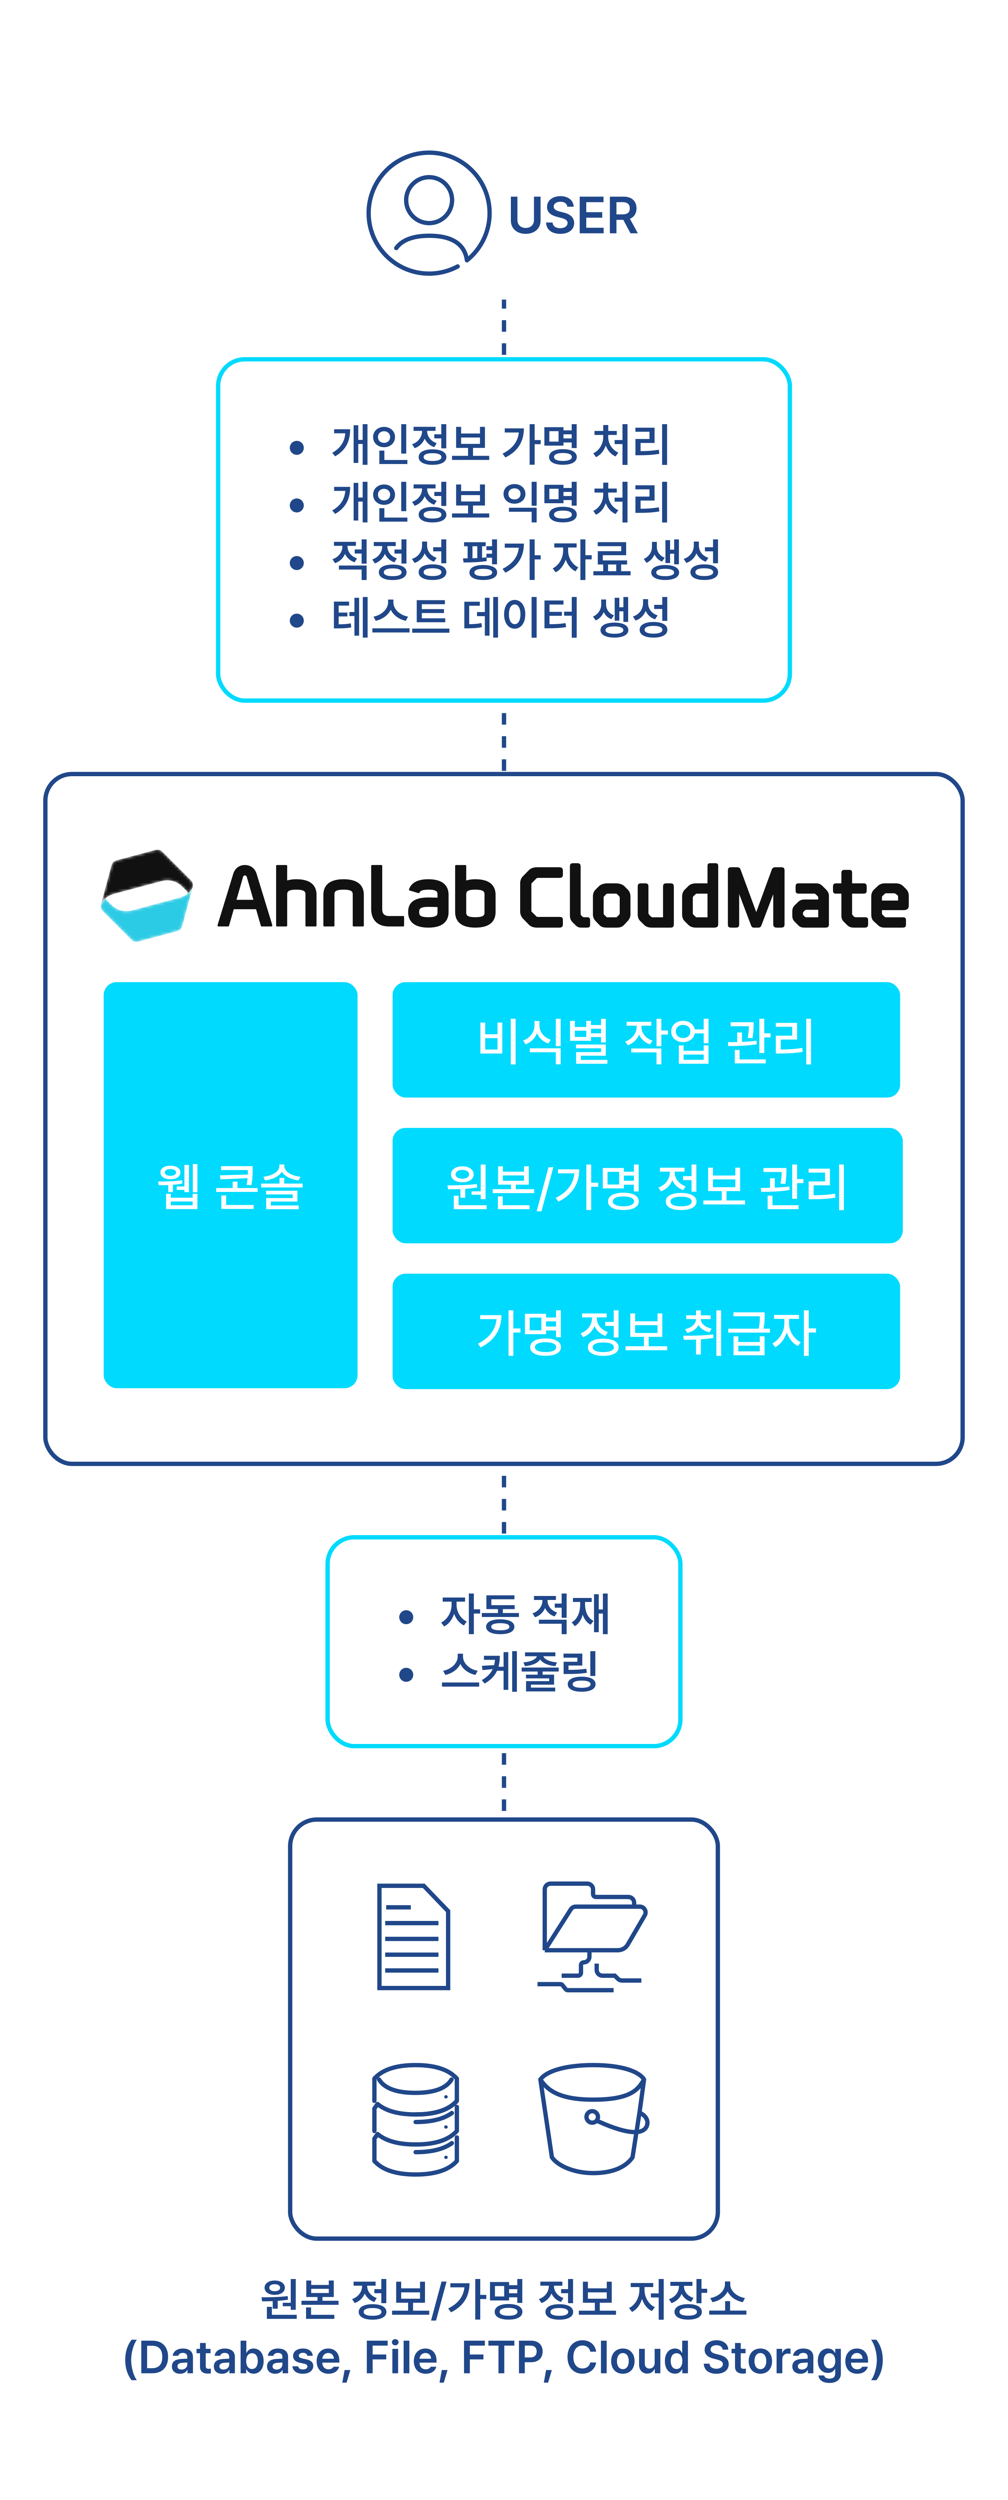 <svg width="350" height="868" viewBox="0 0 350 868" fill="none" xmlns="http://www.w3.org/2000/svg">
<rect width="350" height="868" fill="white"/>
<path d="M175.75 57L175.75 59.006L174.25 59.006L174.25 57L175.75 57ZM175.75 63.019L175.75 67.031L174.25 67.031L174.25 63.019L175.75 63.019ZM175.75 71.043L175.75 75.056L174.25 75.056L174.25 71.043L175.75 71.043ZM175.75 79.068L175.75 83.08L174.25 83.08L174.25 79.068L175.75 79.068ZM175.75 87.093L175.75 91.105L174.25 91.105L174.25 87.093L175.75 87.093ZM175.75 95.117L175.75 99.13L174.25 99.13L174.25 95.117L175.75 95.117ZM175.75 103.142L175.75 107.154L174.25 107.154L174.25 103.142L175.75 103.142ZM175.75 111.167L175.75 115.179L174.25 115.179L174.25 111.167L175.75 111.167ZM175.75 119.191L175.75 123.204L174.25 123.204L174.25 119.191L175.75 119.191ZM175.75 127.216L175.75 131.228L174.25 131.228L174.25 127.216L175.75 127.216ZM175.75 135.241L175.75 139.253L174.25 139.253L174.25 135.241L175.75 135.241ZM175.75 143.265L175.75 147.278L174.25 147.278L174.25 143.265L175.75 143.265ZM175.75 151.29L175.75 155.302L174.25 155.302L174.25 151.29L175.75 151.29ZM175.75 159.315L175.75 163.327L174.25 163.327L174.25 159.315L175.75 159.315ZM175.75 167.339L175.75 171.352L174.25 171.352L174.25 167.339L175.75 167.339ZM175.75 175.364L175.75 179.377L174.25 179.377L174.25 175.364L175.75 175.364ZM175.75 183.389L175.75 187.401L174.25 187.401L174.25 183.389L175.75 183.389ZM175.75 191.414L175.75 195.426L174.25 195.426L174.25 191.414L175.75 191.414ZM175.75 199.438L175.75 203.451L174.25 203.451L174.25 199.438L175.75 199.438ZM175.75 207.463L175.75 211.475L174.25 211.475L174.25 207.463L175.75 207.463ZM175.75 215.488L175.75 219.5L174.25 219.5L174.25 215.488L175.75 215.488ZM175.75 223.512L175.75 227.525L174.25 227.525L174.25 223.512L175.75 223.512ZM175.75 231.537L175.75 235.549L174.25 235.549L174.25 231.537L175.75 231.537ZM175.75 239.562L175.75 243.574L174.25 243.574L174.25 239.562L175.75 239.562ZM175.75 247.586L175.75 251.599L174.25 251.599L174.25 247.586L175.75 247.586ZM175.75 255.611L175.75 259.623L174.25 259.623L174.25 255.611L175.75 255.611ZM175.75 263.636L175.75 267.648L174.25 267.648L174.25 263.636L175.75 263.636ZM175.75 271.66L175.75 275.673L174.25 275.673L174.25 271.66L175.75 271.66ZM175.75 279.685L175.75 283.697L174.25 283.697L174.25 279.685L175.75 279.685ZM175.75 287.71L175.75 291.722L174.25 291.722L174.25 287.71L175.75 287.71ZM175.75 295.735L175.75 299.747L174.25 299.747L174.25 295.735L175.75 295.735ZM175.75 303.759L175.75 307.772L174.25 307.772L174.25 303.759L175.75 303.759ZM175.75 311.784L175.75 315.796L174.25 315.796L174.25 311.784L175.75 311.784ZM175.75 319.809L175.75 323.821L174.25 323.821L174.25 319.809L175.75 319.809ZM175.75 327.833L175.75 331.846L174.25 331.846L174.25 327.833L175.75 327.833ZM175.75 335.858L175.75 339.87L174.25 339.87L174.25 335.858L175.75 335.858ZM175.75 343.883L175.75 347.895L174.25 347.895L174.25 343.883L175.75 343.883ZM175.75 351.907L175.75 355.92L174.25 355.92L174.25 351.907L175.75 351.907ZM175.75 359.932L175.75 363.945L174.25 363.945L174.25 359.932L175.75 359.932ZM175.75 367.957L175.75 371.969L174.25 371.969L174.25 367.957L175.75 367.957ZM175.75 375.982L175.75 379.994L174.25 379.994L174.25 375.982L175.75 375.982ZM175.75 384.006L175.75 388.019L174.25 388.019L174.25 384.006L175.75 384.006ZM175.75 392.031L175.75 396.043L174.25 396.043L174.25 392.031L175.75 392.031ZM175.75 400.056L175.75 404.068L174.25 404.068L174.25 400.056L175.75 400.056ZM175.75 408.081L175.75 412.093L174.25 412.093L174.25 408.081L175.75 408.081ZM175.75 416.105L175.75 420.118L174.25 420.118L174.25 416.105L175.75 416.105ZM175.75 424.13L175.75 428.142L174.25 428.142L174.25 424.13L175.75 424.13ZM175.75 432.155L175.75 436.167L174.25 436.167L174.25 432.155L175.75 432.155ZM175.75 440.179L175.75 444.192L174.25 444.192L174.25 440.179L175.75 440.179ZM175.75 448.204L175.75 452.216L174.25 452.216L174.25 448.204L175.75 448.204ZM175.75 456.229L175.75 460.241L174.25 460.241L174.25 456.229L175.75 456.229ZM175.75 464.254L175.75 468.266L174.25 468.266L174.25 464.254L175.75 464.254ZM175.75 472.278L175.75 476.291L174.25 476.291L174.25 472.278L175.75 472.278ZM175.75 480.303L175.75 484.315L174.25 484.315L174.25 480.303L175.75 480.303ZM175.75 488.328L175.75 492.34L174.25 492.34L174.25 488.328L175.75 488.328ZM175.75 496.352L175.75 500.365L174.25 500.365L174.25 496.352L175.75 496.352ZM175.75 504.377L175.75 508.389L174.25 508.389L174.25 504.377L175.75 504.377ZM175.75 512.402L175.75 516.414L174.25 516.414L174.25 512.402L175.75 512.402ZM175.75 520.427L175.75 524.439L174.25 524.439L174.25 520.427L175.75 520.427ZM175.75 528.451L175.75 532.464L174.25 532.464L174.25 528.451L175.75 528.451ZM175.75 536.476L175.75 540.488L174.25 540.488L174.25 536.476L175.75 536.476ZM175.75 544.501L175.75 548.513L174.25 548.513L174.25 544.501L175.75 544.501ZM175.75 552.525L175.75 556.538L174.25 556.538L174.25 552.525L175.75 552.525ZM175.75 560.55L175.75 564.563L174.25 564.563L174.25 560.55L175.75 560.55ZM175.75 568.575L175.75 572.587L174.25 572.587L174.25 568.575L175.75 568.575ZM175.75 576.6L175.75 580.612L174.25 580.612L174.25 576.6L175.75 576.6ZM175.75 584.624L175.75 588.637L174.25 588.637L174.25 584.624L175.75 584.624ZM175.75 592.649L175.75 596.661L174.25 596.661L174.25 592.649L175.75 592.649ZM175.75 600.674L175.75 604.686L174.25 604.686L174.25 600.674L175.75 600.674ZM175.75 608.698L175.75 612.711L174.25 612.711L174.25 608.698L175.75 608.698ZM175.75 616.723L175.75 620.735L174.25 620.735L174.25 616.723L175.75 616.723ZM175.75 624.747L175.75 628.76L174.25 628.76L174.25 624.747L175.75 624.747ZM175.75 632.772L175.75 636.784L174.25 636.784L174.25 632.772L175.75 632.772ZM175.75 640.797L175.75 644.809L174.25 644.809L174.25 640.797L175.75 640.797ZM175.75 648.821L175.75 652.834L174.25 652.834L174.25 648.821L175.75 648.821ZM175.75 656.846L175.75 660.858L174.25 660.858L174.25 656.846L175.75 656.846ZM175.75 664.871L175.75 668.883L174.25 668.883L174.25 664.871L175.75 664.871ZM175.75 672.895L175.75 676.908L174.25 676.908L174.25 672.895L175.75 672.895ZM175.75 680.92L175.75 684.932L174.25 684.932L174.25 680.92L175.75 680.92ZM175.75 688.945L175.75 692.957L174.25 692.957L174.25 688.945L175.75 688.945ZM175.75 696.969L175.75 700.982L174.25 700.982L174.25 696.969L175.75 696.969ZM175.75 704.994L175.75 707L174.25 707L174.25 704.994L175.75 704.994Z" fill="#204789"/>
<path d="M98.184 800.729V799.525H100.952V791.282H102.698V801.967H100.952V800.729H98.184ZM95.394 796.773C93.305 796.773 91.864 795.812 91.864 794.298C91.864 792.807 93.3 791.79 95.394 791.796C97.455 791.79 98.902 792.807 98.913 794.298C98.902 795.812 97.455 796.773 95.394 796.773ZM95.394 793.077C94.267 793.072 93.504 793.53 93.515 794.298C93.504 795.066 94.267 795.508 95.394 795.508C96.477 795.508 97.245 795.066 97.256 794.298C97.245 793.53 96.477 793.072 95.394 793.077ZM96.433 801.575H94.687V798.956C93.372 799.011 92.112 799.017 91.002 799.017L90.792 797.63C93.394 797.613 96.897 797.586 99.891 797.204L99.996 798.453C98.836 798.646 97.626 798.773 96.433 798.862V801.575ZM94.405 800.934V803.707H103.024V805.116H92.665V800.934H94.405ZM111.973 797.525V798.823H117.548V800.227H104.681V798.823H110.233V797.525H106.344V791.796H108.062V793.337H114.161V791.796H115.89V797.525H111.973ZM114.161 794.68H108.062V796.138H114.161V794.68ZM106.266 801.138H108.012V803.707H116.095V805.116H106.266V801.138ZM129.985 796.21V794.79H132.399V791.271H134.134V799.663H132.399V796.21H129.985ZM126.643 796.309C126.024 797.812 124.847 799.028 123.167 799.619L122.261 798.243C124.532 797.47 125.725 795.569 125.725 793.696V793.591H122.781V792.188H130.416V793.591H127.493V793.68C127.493 795.409 128.632 797.144 130.814 797.873L129.946 799.249C128.377 798.718 127.261 797.641 126.643 796.309ZM129.355 800.011C132.344 800.017 134.173 801.006 134.173 802.702C134.173 804.398 132.344 805.387 129.355 805.392C126.372 805.387 124.543 804.398 124.549 802.702C124.543 801.006 126.372 800.017 129.355 800.011ZM129.355 804.044C131.328 804.055 132.444 803.58 132.449 802.702C132.444 801.818 131.328 801.348 129.355 801.348C127.388 801.348 126.267 801.818 126.278 802.702C126.267 803.58 127.388 804.055 129.355 804.044ZM143.421 799.514V802.265H149.045V803.685H136.134V802.265H141.697V799.514H137.554V792.204H139.294V794.514H145.835V792.204H147.565V799.514H143.421ZM145.835 795.906H139.294V798.116H145.835V795.906ZM153.315 792.155H155.056L151.409 805.702H149.669L153.315 792.155ZM166.757 796.785H168.851V798.227H166.757V805.359H165.017V791.271H166.757V796.785ZM156.376 792.735H163.028C163.017 796.884 161.298 800.53 156.602 802.84L155.624 801.503C159.061 799.779 160.917 797.381 161.26 794.166H156.376V792.735ZM179.618 797.624H176.767V798.718H170.138V792.32H176.767V793.414H179.618V791.271H181.353V799.569H179.618V797.624ZM171.861 797.326H175.06V793.702H171.861V797.326ZM179.618 796.215V794.796H176.767V796.215H179.618ZM176.574 799.95C179.563 799.95 181.392 800.95 181.392 802.669C181.392 804.392 179.563 805.376 176.574 805.37C173.591 805.376 171.762 804.392 171.767 802.669C171.762 800.95 173.591 799.95 176.574 799.95ZM176.574 804.033C178.546 804.033 179.662 803.547 179.668 802.669C179.662 801.757 178.546 801.287 176.574 801.282C174.607 801.287 173.486 801.757 173.497 802.669C173.486 803.547 174.607 804.033 176.574 804.033ZM194.829 796.21V794.79H197.243V791.271H198.978V799.663H197.243V796.21H194.829ZM191.486 796.309C190.868 797.812 189.691 799.028 188.011 799.619L187.105 798.243C189.376 797.47 190.569 795.569 190.569 793.696V793.591H187.624V792.188H195.26V793.591H192.337V793.68C192.337 795.409 193.475 797.144 195.658 797.873L194.79 799.249C193.221 798.718 192.105 797.641 191.486 796.309ZM194.199 800.011C197.188 800.017 199.017 801.006 199.017 802.702C199.017 804.398 197.188 805.387 194.199 805.392C191.216 805.387 189.387 804.398 189.392 802.702C189.387 801.006 191.216 800.017 194.199 800.011ZM194.199 804.044C196.171 804.055 197.287 803.58 197.293 802.702C197.287 801.818 196.171 801.348 194.199 801.348C192.232 801.348 191.111 801.818 191.122 802.702C191.111 803.58 192.232 804.055 194.199 804.044ZM208.265 799.514V802.265H213.889V803.685H200.977V802.265H206.541V799.514H202.397V792.204H204.138V794.514H210.679V792.204H212.408V799.514H208.265ZM210.679 795.906H204.138V798.116H210.679V795.906ZM228.707 796.265V791.271H230.453V805.414H228.707V797.685H225.995V796.265H228.707ZM223.79 794.072V795.022C223.785 797.459 225.111 800.039 227.381 801.039L226.354 802.414C224.713 801.635 223.542 800.072 222.923 798.204C222.304 800.199 221.1 801.878 219.453 802.707L218.415 801.337C220.674 800.276 222.011 797.602 222.017 795.022V794.072H218.995V792.663H226.823V794.072H223.79ZM243.574 791.271V794.657H245.547V796.083H243.574V799.691H241.828V791.271H243.574ZM236.663 796.431C236.038 797.912 234.85 799.083 233.154 799.652L232.27 798.276C234.547 797.541 235.74 795.707 235.751 793.829V793.652H232.757V792.249H240.425V793.652H237.497V793.818C237.497 795.541 238.613 797.166 240.817 797.84L239.994 799.204C238.408 798.707 237.287 797.702 236.663 796.431ZM238.978 800C241.906 800 243.701 800.983 243.701 802.674C243.701 804.376 241.906 805.376 238.978 805.37C236.022 805.376 234.193 804.376 234.199 802.674C234.193 800.983 236.022 800 238.978 800ZM238.978 804.006C240.911 804.011 241.994 803.547 241.994 802.674C241.994 801.818 240.911 801.365 238.978 801.365C237.038 801.365 235.928 801.818 235.933 802.674C235.928 803.547 237.038 804.011 238.978 804.006ZM252.634 795.646C251.706 797.481 249.761 798.873 247.38 799.32L246.629 797.873C249.59 797.398 251.701 795.282 251.712 793.16V792.127H253.557V793.16C253.551 795.287 255.69 797.398 258.668 797.873L257.916 799.32C255.529 798.862 253.574 797.492 252.634 795.646ZM253.507 798.961V802.238H259.17V803.641H246.259V802.238H251.784V798.961H253.507ZM43.474 819.381C43.474 816.624 44.209 814.326 45.662 812.359H47.529C46.413 813.818 45.541 816.762 45.541 819.381C45.541 822.006 46.413 824.945 47.529 826.403H45.662C44.209 824.436 43.474 822.144 43.474 819.381ZM52.956 812.685C56.331 812.685 58.365 814.807 58.365 818.331C58.365 821.867 56.331 824 52.884 824H49.055V812.685H52.956ZM51.083 822.238H52.785C55.149 822.238 56.348 820.934 56.348 818.331C56.348 815.735 55.149 814.448 52.845 814.448H51.083V822.238ZM63.534 815.403C65.142 815.403 66.998 816.066 66.998 818.326V824H65.092V822.834H65.026C64.661 823.541 63.865 824.171 62.534 824.171C60.915 824.171 59.688 823.287 59.688 821.619C59.688 819.702 61.274 819.144 62.849 819.039C63.44 819 64.65 818.945 65.02 818.928L65.014 818.243C65.014 817.409 64.479 816.923 63.479 816.923C62.589 816.923 62.048 817.326 61.898 817.934H59.97C60.114 816.497 61.407 815.403 63.534 815.403ZM63.042 822.707C64.252 822.707 65.026 821.906 65.026 820.956L65.02 820.254C64.661 820.271 63.556 820.343 63.158 820.381C62.208 820.453 61.611 820.851 61.611 821.591C61.611 822.326 62.208 822.707 63.042 822.707ZM72.347 822.442C72.579 822.448 72.972 822.42 73.22 822.403V824.033C72.983 824.072 72.601 824.116 72.093 824.116C70.596 824.116 69.441 823.376 69.447 821.779V817.05H68.242V815.514H69.447V813.481H71.436V815.514H73.104V817.05H71.436V821.448C71.436 822.265 71.839 822.431 72.347 822.442ZM78.096 815.403C79.704 815.403 81.56 816.066 81.56 818.326V824H79.654V822.834H79.588C79.223 823.541 78.428 824.171 77.096 824.171C75.478 824.171 74.251 823.287 74.251 821.619C74.251 819.702 75.837 819.144 77.411 819.039C78.002 819 79.212 818.945 79.582 818.928L79.577 818.243C79.577 817.409 79.041 816.923 78.041 816.923C77.152 816.923 76.61 817.326 76.461 817.934H74.533C74.677 816.497 75.969 815.403 78.096 815.403ZM77.605 822.707C78.815 822.707 79.588 821.906 79.588 820.956L79.582 820.254C79.223 820.271 78.118 820.343 77.721 820.381C76.77 820.453 76.174 820.851 76.174 821.591C76.174 822.326 76.77 822.707 77.605 822.707ZM85.49 824H83.54V812.685H85.529V816.912H85.606C85.915 816.304 86.534 815.403 88.031 815.403C89.998 815.403 91.54 816.939 91.54 819.768C91.54 822.558 90.037 824.149 88.037 824.149C86.578 824.149 85.926 823.282 85.606 822.663H85.49V824ZM85.479 819.757C85.479 821.409 86.208 822.519 87.49 822.519C88.81 822.519 89.512 821.354 89.512 819.757C89.512 818.171 88.827 817.039 87.49 817.039C86.197 817.039 85.479 818.105 85.479 819.757ZM96.565 815.403C98.173 815.403 100.029 816.066 100.029 818.326V824H98.123V822.834H98.057C97.692 823.541 96.897 824.171 95.565 824.171C93.946 824.171 92.72 823.287 92.72 821.619C92.72 819.702 94.305 819.144 95.88 819.039C96.471 819 97.681 818.945 98.051 818.928L98.046 818.243C98.046 817.409 97.51 816.923 96.51 816.923C95.62 816.923 95.079 817.326 94.93 817.934H93.002C93.145 816.497 94.438 815.403 96.565 815.403ZM96.073 822.707C97.283 822.707 98.057 821.906 98.057 820.956L98.051 820.254C97.692 820.271 96.587 820.343 96.189 820.381C95.239 820.453 94.642 820.851 94.642 821.591C94.642 822.326 95.239 822.707 96.073 822.707ZM108.605 817.934H106.716C106.594 817.298 106.064 816.884 105.218 816.884C104.367 816.884 103.743 817.309 103.743 817.884C103.743 818.331 104.091 818.657 104.953 818.856L106.395 819.166C107.992 819.508 108.771 820.254 108.776 821.464C108.771 823.061 107.379 824.166 105.163 824.166C102.997 824.166 101.721 823.204 101.522 821.586H103.539C103.666 822.304 104.229 822.663 105.158 822.663C106.119 822.663 106.743 822.271 106.749 821.641C106.743 821.149 106.362 820.834 105.517 820.652L104.146 820.365C102.577 820.039 101.76 819.215 101.765 818C101.76 816.431 103.113 815.403 105.191 815.403C107.213 815.403 108.461 816.392 108.605 817.934ZM117.83 819.691V820.304H111.913C111.935 821.762 112.791 822.619 114.084 822.619C114.951 822.619 115.543 822.238 115.802 821.729H117.747C117.388 823.199 116.034 824.166 114.062 824.166C111.504 824.166 109.94 822.464 109.94 819.807C109.94 817.188 111.526 815.403 113.951 815.403C116.034 815.403 117.83 816.707 117.83 819.691ZM111.918 818.956H115.918C115.913 817.801 115.134 816.956 113.985 816.956C112.786 816.956 111.979 817.873 111.918 818.956ZM119.659 822.873H121.643L120.345 827.254H118.853L119.659 822.873ZM129.395 824H127.368V812.685H134.605V814.398H129.395V817.481H134.108V819.188H129.395V824ZM137.243 814.304C136.602 814.304 136.082 813.823 136.082 813.227C136.082 812.624 136.602 812.144 137.243 812.144C137.867 812.144 138.392 812.624 138.392 813.227C138.392 813.823 137.867 814.304 137.243 814.304ZM138.232 824H136.243V815.514H138.232V824ZM140.149 812.685H142.138V824H140.149V812.685ZM151.58 819.691V820.304H145.663C145.685 821.762 146.541 822.619 147.834 822.619C148.701 822.619 149.293 822.238 149.552 821.729H151.497C151.138 823.199 149.784 824.166 147.812 824.166C145.254 824.166 143.69 822.464 143.69 819.807C143.69 817.188 145.276 815.403 147.701 815.403C149.784 815.403 151.58 816.707 151.58 819.691ZM145.668 818.956H149.668C149.663 817.801 148.884 816.956 147.735 816.956C146.536 816.956 145.729 817.873 145.668 818.956ZM153.409 822.873H155.393L154.095 827.254H152.603L153.409 822.873ZM163.145 824H161.118V812.685H168.355V814.398H163.145V817.481H167.858V819.188H163.145V824ZM173.081 814.398H169.584V812.685H178.595V814.398H175.103V824H173.081V814.398ZM180.196 812.685H184.428C187.03 812.685 188.417 814.271 188.417 816.431C188.417 818.602 187.014 820.171 184.4 820.171H182.223V824H180.196V812.685ZM182.223 818.497H184.13C185.654 818.497 186.34 817.635 186.34 816.431C186.34 815.227 185.654 814.387 184.119 814.387H182.223V818.497ZM189.628 822.873H191.612L190.313 827.254H188.822L189.628 822.873ZM207.005 816.503H204.944C204.712 815.144 203.629 814.359 202.254 814.359C200.397 814.359 199.088 815.785 199.088 818.343C199.088 820.945 200.408 822.326 202.243 822.326C203.596 822.326 204.679 821.575 204.944 820.249L207.005 820.26C206.69 822.42 204.9 824.155 202.22 824.155C199.232 824.155 197.044 821.989 197.044 818.343C197.044 814.685 199.259 812.53 202.22 812.53C204.718 812.53 206.651 813.983 207.005 816.503ZM208.664 812.685H210.653V824H208.664V812.685ZM216.272 824.166C213.792 824.166 212.206 822.414 212.206 819.79C212.206 817.16 213.792 815.403 216.272 815.403C218.753 815.403 220.333 817.16 220.333 819.79C220.333 822.414 218.753 824.166 216.272 824.166ZM216.278 822.575C217.637 822.575 218.317 821.337 218.317 819.785C218.317 818.232 217.637 816.978 216.278 816.978C214.897 816.978 214.217 818.232 214.217 819.785C214.217 821.337 214.897 822.575 216.278 822.575ZM227.308 820.431V815.514H229.291V824H227.368V822.497H227.28C226.893 823.442 226.004 824.11 224.728 824.11C223.059 824.11 221.899 822.956 221.899 820.917V815.514H223.888V820.613C223.888 821.691 224.529 822.37 225.496 822.37C226.379 822.37 227.313 821.735 227.308 820.431ZM234.366 824.149C232.366 824.149 230.863 822.558 230.863 819.768C230.863 816.939 232.405 815.403 234.372 815.403C235.869 815.403 236.493 816.304 236.797 816.912H236.874V812.685H238.863V824H236.913V822.663H236.797C236.477 823.282 235.825 824.149 234.366 824.149ZM234.913 822.519C236.195 822.519 236.924 821.409 236.924 819.757C236.924 818.105 236.206 817.039 234.913 817.039C233.576 817.039 232.891 818.171 232.891 819.757C232.891 821.354 233.593 822.519 234.913 822.519ZM252.879 815.796H250.918C250.818 814.823 250.006 814.26 248.78 814.26C247.492 814.26 246.724 814.884 246.724 815.74C246.713 816.685 247.719 817.083 248.652 817.304L249.713 817.569C251.404 817.967 253.034 818.856 253.034 820.823C253.034 822.812 251.459 824.171 248.746 824.171C246.117 824.171 244.448 822.912 244.36 820.669H246.36C246.448 821.851 247.448 822.431 248.73 822.431C250.072 822.431 250.995 821.779 251.001 820.807C250.995 819.928 250.177 819.547 248.962 819.232L247.675 818.901C245.813 818.425 244.658 817.486 244.664 815.862C244.652 813.862 246.431 812.53 248.807 812.53C251.21 812.53 252.84 813.884 252.879 815.796ZM258.113 822.442C258.345 822.448 258.737 822.42 258.986 822.403V824.033C258.748 824.072 258.367 824.116 257.859 824.116C256.362 824.116 255.207 823.376 255.212 821.779V817.05H254.008V815.514H255.212V813.481H257.201V815.514H258.87V817.05H257.201V821.448C257.201 822.265 257.605 822.431 258.113 822.442ZM264.022 824.166C261.542 824.166 259.956 822.414 259.956 819.79C259.956 817.16 261.542 815.403 264.022 815.403C266.503 815.403 268.083 817.16 268.083 819.79C268.083 822.414 266.503 824.166 264.022 824.166ZM264.028 822.575C265.387 822.575 266.067 821.337 266.067 819.785C266.067 818.232 265.387 816.978 264.028 816.978C262.647 816.978 261.967 818.232 261.967 819.785C261.967 821.337 262.647 822.575 264.028 822.575ZM271.638 824H269.649V815.514H271.577V816.928H271.665C271.975 815.945 272.792 815.392 273.759 815.392C273.98 815.392 274.295 815.414 274.483 815.448V817.276C274.306 817.221 273.886 817.16 273.555 817.16C272.455 817.16 271.638 817.928 271.638 819V824ZM278.956 815.403C280.563 815.403 282.42 816.066 282.42 818.326V824H280.514V822.834H280.447C280.083 823.541 279.287 824.171 277.956 824.171C276.337 824.171 275.11 823.287 275.11 821.619C275.11 819.702 276.696 819.144 278.271 819.039C278.862 819 280.072 818.945 280.442 818.928L280.436 818.243C280.436 817.409 279.9 816.923 278.9 816.923C278.011 816.923 277.47 817.326 277.32 817.934H275.392C275.536 816.497 276.829 815.403 278.956 815.403ZM278.464 822.707C279.674 822.707 280.447 821.906 280.447 820.956L280.442 820.254C280.083 820.271 278.978 820.343 278.58 820.381C277.63 820.453 277.033 820.851 277.033 821.591C277.033 822.326 277.63 822.707 278.464 822.707ZM287.99 827.359C285.747 827.359 284.322 826.359 284.184 824.757H286.172C286.316 825.508 287.012 825.856 288.023 825.856C289.228 825.856 290.001 825.337 290.001 824.088V822.475H289.902C289.598 823.094 288.918 823.878 287.46 823.878C285.493 823.878 283.957 822.453 283.957 819.691C283.957 816.901 285.498 815.403 287.465 815.403C288.963 815.403 289.592 816.304 289.907 816.912H290.007V815.514H291.968V824.138C291.968 826.309 290.294 827.359 287.99 827.359ZM288.007 822.315C289.289 822.315 290.018 821.348 290.018 819.718C290.018 818.105 289.3 817.039 288.007 817.039C286.67 817.039 285.985 818.171 285.985 819.718C285.985 821.287 286.686 822.315 288.007 822.315ZM301.408 819.691V820.304H295.491C295.513 821.762 296.369 822.619 297.662 822.619C298.53 822.619 299.121 822.238 299.38 821.729H301.325C300.966 823.199 299.612 824.166 297.64 824.166C295.082 824.166 293.519 822.464 293.519 819.807C293.519 817.188 295.104 815.403 297.53 815.403C299.612 815.403 301.408 816.707 301.408 819.691ZM295.496 818.956H299.496C299.491 817.801 298.712 816.956 297.563 816.956C296.364 816.956 295.557 817.873 295.496 818.956ZM306.519 819.381C306.519 822.144 305.785 824.436 304.331 826.403H302.464C303.58 824.945 304.453 822.006 304.453 819.381C304.453 816.762 303.58 813.818 302.464 812.359H304.331C305.785 814.326 306.519 816.624 306.519 819.381Z" fill="#204789"/>
<rect x="75.75" y="124.75" width="198.5" height="118.5" rx="9.25" fill="white" stroke="#00DAFE" stroke-width="1.5"/>
<path d="M103.054 157.923C101.705 157.923 100.623 156.829 100.623 155.492C100.623 154.144 101.705 153.061 103.054 153.061C104.391 153.061 105.485 154.144 105.485 155.492C105.485 156.829 104.391 157.923 103.054 157.923ZM125.923 152.729V147.271H127.597V161.381H125.923V154.138H124.403V160.729H122.785V147.646H124.403V152.729H125.923ZM116.011 149.039H121.586C121.575 152.862 120.37 156.144 116.365 158.436L115.359 157.227C118.365 155.503 119.641 153.271 119.89 150.448H116.011V149.039ZM139.314 147.282H141.055V157.486H139.314V147.282ZM133.359 155.276C131.209 155.282 129.546 153.823 129.552 151.735C129.546 149.68 131.209 148.21 133.359 148.21C135.508 148.21 137.16 149.68 137.16 151.735C137.16 153.823 135.508 155.282 133.359 155.276ZM131.248 151.735C131.242 152.989 132.149 153.762 133.359 153.762C134.535 153.762 135.452 152.989 135.452 151.735C135.452 150.514 134.535 149.724 133.359 149.724C132.149 149.724 131.242 150.514 131.248 151.735ZM133.463 156.448V159.707H141.452V161.116H131.712V156.448H133.463ZM150.805 152.21V150.79H153.22V147.271H154.955V155.663H153.22V152.21H150.805ZM147.463 152.309C146.844 153.812 145.667 155.028 143.988 155.619L143.082 154.243C145.352 153.47 146.546 151.569 146.546 149.696V149.591H143.601V148.188H151.236V149.591H148.314V149.68C148.314 151.409 149.452 153.144 151.634 153.873L150.767 155.249C149.198 154.718 148.082 153.641 147.463 152.309ZM150.176 156.011C153.165 156.017 154.993 157.006 154.993 158.702C154.993 160.398 153.165 161.387 150.176 161.392C147.192 161.387 145.363 160.398 145.369 158.702C145.363 157.006 147.192 156.017 150.176 156.011ZM150.176 160.044C152.148 160.055 153.264 159.58 153.27 158.702C153.264 157.818 152.148 157.348 150.176 157.348C148.209 157.348 147.087 157.818 147.098 158.702C147.087 159.58 148.209 160.055 150.176 160.044ZM164.241 155.514V158.265H169.866V159.685H156.954V158.265H162.518V155.514H158.374V148.204H160.114V150.514H166.656V148.204H168.385V155.514H164.241ZM166.656 151.906H160.114V154.116H166.656V151.906ZM185.64 152.785H187.734V154.227H185.64V161.359H183.899V147.271H185.64V152.785ZM175.259 148.735H181.91C181.899 152.884 180.181 156.53 175.485 158.84L174.507 157.503C177.944 155.779 179.8 153.381 180.143 150.166H175.259V148.735ZM198.501 153.624H195.65V154.718H189.02V148.32H195.65V149.414H198.501V147.271H200.236V155.569H198.501V153.624ZM190.744 153.326H193.943V149.702H190.744V153.326ZM198.501 152.215V150.796H195.65V152.215H198.501ZM195.457 155.95C198.446 155.95 200.275 156.95 200.275 158.669C200.275 160.392 198.446 161.376 195.457 161.37C192.473 161.376 190.645 160.392 190.65 158.669C190.645 156.95 192.473 155.95 195.457 155.95ZM195.457 160.033C197.429 160.033 198.545 159.547 198.551 158.669C198.545 157.757 197.429 157.287 195.457 157.282C193.49 157.287 192.368 157.757 192.379 158.669C192.368 159.547 193.49 160.033 195.457 160.033ZM216.137 152.779V147.271H217.883V161.414H216.137V154.182H213.408V152.779H216.137ZM211.181 151.011V151.751C211.176 153.884 212.458 156.166 214.69 157.149L213.75 158.481C212.137 157.79 210.96 156.381 210.33 154.691C209.723 156.481 208.551 157.989 206.933 158.718L205.999 157.376C208.203 156.376 209.452 153.972 209.452 151.751V151.011H206.424V149.624H209.463V147.569H211.198V149.624H214.159V151.011H211.181ZM229.899 161.414V147.271H231.628V161.414H229.899ZM222.429 153.796V156.635C224.65 156.624 226.567 156.514 228.772 156.144L228.927 157.564C226.523 157.978 224.413 158.066 221.877 158.066H220.639V152.414H225.512V149.906H220.628V148.497H227.28V153.796H222.429ZM103.054 177.923C101.705 177.923 100.623 176.829 100.623 175.492C100.623 174.144 101.705 173.061 103.054 173.061C104.391 173.061 105.485 174.144 105.485 175.492C105.485 176.829 104.391 177.923 103.054 177.923ZM125.923 172.729V167.271H127.597V181.381H125.923V174.138H124.403V180.729H122.785V167.646H124.403V172.729H125.923ZM116.011 169.039H121.586C121.575 172.862 120.37 176.144 116.365 178.436L115.359 177.227C118.365 175.503 119.641 173.271 119.89 170.448H116.011V169.039ZM139.314 167.282H141.055V177.486H139.314V167.282ZM133.359 175.276C131.209 175.282 129.546 173.823 129.552 171.735C129.546 169.68 131.209 168.21 133.359 168.21C135.508 168.21 137.16 169.68 137.16 171.735C137.16 173.823 135.508 175.282 133.359 175.276ZM131.248 171.735C131.242 172.989 132.149 173.762 133.359 173.762C134.535 173.762 135.452 172.989 135.452 171.735C135.452 170.514 134.535 169.724 133.359 169.724C132.149 169.724 131.242 170.514 131.248 171.735ZM133.463 176.448V179.707H141.452V181.116H131.712V176.448H133.463ZM150.805 172.21V170.79H153.22V167.271H154.955V175.663H153.22V172.21H150.805ZM147.463 172.309C146.844 173.812 145.667 175.028 143.988 175.619L143.082 174.243C145.352 173.47 146.546 171.569 146.546 169.696V169.591H143.601V168.188H151.236V169.591H148.314V169.68C148.314 171.409 149.452 173.144 151.634 173.873L150.767 175.249C149.198 174.718 148.082 173.641 147.463 172.309ZM150.176 176.011C153.165 176.017 154.993 177.006 154.993 178.702C154.993 180.398 153.165 181.387 150.176 181.392C147.192 181.387 145.363 180.398 145.369 178.702C145.363 177.006 147.192 176.017 150.176 176.011ZM150.176 180.044C152.148 180.055 153.264 179.58 153.27 178.702C153.264 177.818 152.148 177.348 150.176 177.348C148.209 177.348 147.087 177.818 147.098 178.702C147.087 179.58 148.209 180.055 150.176 180.044ZM164.241 175.514V178.265H169.866V179.685H156.954V178.265H162.518V175.514H158.374V168.204H160.114V170.514H166.656V168.204H168.385V175.514H164.241ZM166.656 171.906H160.114V174.116H166.656V171.906ZM184.596 167.271H186.336V175.591H184.596V167.271ZM178.64 168.072C180.817 168.066 182.441 169.481 182.441 171.47C182.441 173.481 180.817 174.884 178.64 174.884C176.457 174.884 174.828 173.481 174.833 171.47C174.828 169.481 176.457 168.066 178.64 168.072ZM178.64 169.552C177.408 169.558 176.524 170.287 176.529 171.47C176.524 172.674 177.408 173.414 178.64 173.409C179.85 173.414 180.734 172.674 180.734 171.47C180.734 170.287 179.85 169.558 178.64 169.552ZM176.706 176.287H186.336V181.381H184.596V177.685H176.706V176.287ZM198.501 173.624H195.65V174.718H189.02V168.32H195.65V169.414H198.501V167.271H200.236V175.569H198.501V173.624ZM190.744 173.326H193.943V169.702H190.744V173.326ZM198.501 172.215V170.796H195.65V172.215H198.501ZM195.457 175.95C198.446 175.95 200.275 176.95 200.275 178.669C200.275 180.392 198.446 181.376 195.457 181.37C192.473 181.376 190.645 180.392 190.65 178.669C190.645 176.95 192.473 175.95 195.457 175.95ZM195.457 180.033C197.429 180.033 198.545 179.547 198.551 178.669C198.545 177.757 197.429 177.287 195.457 177.282C193.49 177.287 192.368 177.757 192.379 178.669C192.368 179.547 193.49 180.033 195.457 180.033ZM216.137 172.779V167.271H217.883V181.414H216.137V174.182H213.408V172.779H216.137ZM211.181 171.011V171.751C211.176 173.884 212.458 176.166 214.69 177.149L213.75 178.481C212.137 177.79 210.96 176.381 210.33 174.691C209.723 176.481 208.551 177.989 206.933 178.718L205.999 177.376C208.203 176.376 209.452 173.972 209.452 171.751V171.011H206.424V169.624H209.463V167.569H211.198V169.624H214.159V171.011H211.181ZM229.899 181.414V167.271H231.628V181.414H229.899ZM222.429 173.796V176.635C224.65 176.624 226.567 176.514 228.772 176.144L228.927 177.564C226.523 177.978 224.413 178.066 221.877 178.066H220.639V172.414H225.512V169.906H220.628V168.497H227.28V173.796H222.429ZM103.054 197.923C101.705 197.923 100.623 196.829 100.623 195.492C100.623 194.144 101.705 193.061 103.054 193.061C104.391 193.061 105.485 194.144 105.485 195.492C105.485 196.829 104.391 197.923 103.054 197.923ZM125.564 190.762V187.271H127.298V195.691H125.564V192.188H123.166V190.762H125.564ZM119.801 192.304C119.177 193.779 118.006 194.967 116.331 195.53L115.436 194.16C117.685 193.414 118.89 191.541 118.89 189.707V189.514H115.945V188.122H123.58V189.514H120.657V189.691C120.657 191.414 121.796 193.144 123.978 193.878L123.11 195.227C121.536 194.707 120.414 193.635 119.801 192.304ZM125.564 197.757H117.669V196.359H127.298V201.381H125.564V197.757ZM136.977 192.21V190.79H139.392V187.271H141.126V195.663H139.392V192.21H136.977ZM133.635 192.309C133.016 193.812 131.839 195.028 130.16 195.619L129.254 194.243C131.524 193.47 132.718 191.569 132.718 189.696V189.591H129.773V188.188H137.408V189.591H134.486V189.68C134.486 191.409 135.624 193.144 137.806 193.873L136.939 195.249C135.37 194.718 134.254 193.641 133.635 192.309ZM136.347 196.011C139.336 196.017 141.165 197.006 141.165 198.702C141.165 200.398 139.336 201.387 136.347 201.392C133.364 201.387 131.535 200.398 131.541 198.702C131.535 197.006 133.364 196.017 136.347 196.011ZM136.347 200.044C138.32 200.055 139.436 199.58 139.441 198.702C139.436 197.818 138.32 197.348 136.347 197.348C134.381 197.348 133.259 197.818 133.27 198.702C133.259 199.58 134.381 200.055 136.347 200.044ZM154.955 195.569H153.22V191.425H150.408V190H153.22V187.271H154.955V195.569ZM147.463 192.116C146.844 193.657 145.667 194.867 143.96 195.464L143.032 194.066C145.369 193.298 146.54 191.409 146.551 189.365V188.033H148.297V189.287C148.286 191.221 149.413 192.972 151.618 193.674L150.684 195.033C149.148 194.486 148.065 193.459 147.463 192.116ZM150.176 195.95C153.165 195.95 154.993 196.95 154.993 198.669C154.993 200.392 153.165 201.376 150.176 201.37C147.192 201.376 145.363 200.392 145.369 198.669C145.363 196.95 147.192 195.95 150.176 195.95ZM150.176 200.006C152.148 200.011 153.264 199.53 153.27 198.669C153.264 197.779 152.148 197.304 150.176 197.304C148.209 197.304 147.087 197.779 147.098 198.669C147.087 199.53 148.209 200.011 150.176 200.006ZM170.845 193.641H168.944L169.011 194.801C166.325 195.238 163.204 195.293 160.955 195.293L160.762 193.867C161.259 193.867 161.801 193.862 162.364 193.856V189.652H161.132V188.249H168.635V189.652H167.386V193.663C167.906 193.624 168.414 193.575 168.9 193.519V192.249H170.845V191.028H168.9V189.646H170.845V187.271H172.58V195.928H170.845V193.641ZM165.723 189.652H164.049V193.829C164.602 193.812 165.16 193.796 165.723 193.768V189.652ZM167.801 196.166C170.812 196.171 172.618 197.116 172.618 198.785C172.618 200.409 170.812 201.376 167.801 201.37C164.801 201.376 162.988 200.409 162.994 198.785C162.988 197.116 164.801 196.171 167.801 196.166ZM167.801 200.033C169.784 200.033 170.889 199.602 170.895 198.785C170.889 197.939 169.784 197.503 167.801 197.503C165.823 197.503 164.712 197.939 164.723 198.785C164.712 199.602 165.823 200.033 167.801 200.033ZM185.64 192.785H187.734V194.227H185.64V201.359H183.899V187.271H185.64V192.785ZM175.259 188.735H181.91C181.899 192.884 180.181 196.53 175.485 198.84L174.507 197.503C177.944 195.779 179.8 193.381 180.143 190.166H175.259V188.735ZM203.265 192.762H205.442V194.221H203.265V201.381H201.524V187.271H203.265V192.762ZM197.27 190.088V191.276C197.259 193.464 198.569 195.945 200.795 196.983L199.823 198.354C198.232 197.613 197.055 196.094 196.419 194.326C195.779 196.265 194.547 197.923 192.928 198.707L191.906 197.337C194.154 196.276 195.524 193.63 195.53 191.276V190.088H192.453V188.663H200.221V190.088H197.27ZM215.673 195.989V198.315H218.944V199.751H206.032V198.315H209.446V195.989H207.562V191.376H215.695V189.635H207.54V188.232H217.413V192.768H209.297V194.575H217.739V195.989H215.673ZM213.966 195.989H211.137V198.315H213.966V195.989ZM234.083 192.26H232.668V195.497H231.055V187.541H232.668V190.845H234.083V187.282H235.734V195.939H234.083V192.26ZM230.812 193.652L229.889 194.983C228.629 194.503 227.757 193.602 227.248 192.503C226.729 193.768 225.812 194.851 224.469 195.414L223.53 194.072C225.475 193.221 226.381 191.453 226.381 189.884V188.144H228.071V189.884C228.066 191.414 228.955 192.95 230.812 193.652ZM230.967 196.171C233.922 196.171 235.801 197.144 235.806 198.773C235.801 200.398 233.922 201.376 230.967 201.37C227.989 201.376 226.121 200.398 226.132 198.773C226.121 197.144 227.989 196.171 230.967 196.171ZM230.967 200.044C232.9 200.055 234.055 199.602 234.066 198.773C234.055 197.939 232.9 197.481 230.967 197.486C229.011 197.481 227.856 197.939 227.862 198.773C227.856 199.602 229.011 200.055 230.967 200.044ZM249.314 195.569H247.579V191.425H244.767V190H247.579V187.271H249.314V195.569ZM241.822 192.116C241.203 193.657 240.027 194.867 238.319 195.464L237.391 194.066C239.728 193.298 240.9 191.409 240.911 189.365V188.033H242.657V189.287C242.645 191.221 243.773 192.972 245.977 193.674L245.043 195.033C243.507 194.486 242.424 193.459 241.822 192.116ZM244.535 195.95C247.524 195.95 249.353 196.95 249.353 198.669C249.353 200.392 247.524 201.376 244.535 201.37C241.552 201.376 239.723 200.392 239.728 198.669C239.723 196.95 241.552 195.95 244.535 195.95ZM244.535 200.006C246.507 200.011 247.623 199.53 247.629 198.669C247.623 197.779 246.507 197.304 244.535 197.304C242.568 197.304 241.447 197.779 241.458 198.669C241.447 199.53 242.568 200.011 244.535 200.006ZM103.054 217.923C101.705 217.923 100.623 216.829 100.623 215.492C100.623 214.144 101.705 213.061 103.054 213.061C104.391 213.061 105.485 214.144 105.485 215.492C105.485 216.829 104.391 217.923 103.054 217.923ZM125.972 221.381V207.271H127.646V221.381H125.972ZM121.32 212.492H123.066V207.547H124.691V220.707H123.066V213.895H121.32V212.492ZM117.591 214.022V216.768C119.265 216.751 120.425 216.674 121.807 216.431L121.961 217.834C120.343 218.144 118.994 218.171 116.867 218.177H115.939V208.884H121.21V210.265H117.591V212.685H120.624V214.022H117.591ZM135.679 211.718C134.751 213.602 132.812 215.039 130.452 215.541L129.69 214.094C132.602 213.564 134.74 211.376 134.751 209.199V208.16H136.596V209.199C136.591 211.387 138.729 213.575 141.684 214.094L140.905 215.541C138.535 215.05 136.596 213.619 135.679 211.718ZM129.298 219.591V218.155H142.209V219.591H129.298ZM146.463 214.674H154.607V216.05H144.7V208.376H154.479V209.785H146.463V211.475H154.159V212.851H146.463V214.674ZM143.126 219.674V218.254H156.037V219.674H143.126ZM171.254 221.381V207.271H172.928V221.381H171.254ZM165.629 212.503H168.348V207.547H169.972V220.707H168.348V213.928H165.629V212.503ZM162.917 210.32V216.707C164.591 216.696 165.79 216.613 167.176 216.32L167.32 217.757C165.718 218.083 164.309 218.149 162.171 218.155H161.22V208.917H166.596V210.32H162.917ZM184.579 207.271H186.33V221.414H184.579V207.271ZM178.723 208.293C180.839 208.298 182.397 210.232 182.397 213.282C182.397 216.354 180.839 218.287 178.723 218.282C176.579 218.287 175.027 216.354 175.032 213.282C175.027 210.232 176.579 208.298 178.723 208.293ZM178.723 209.862C177.518 209.862 176.706 211.127 176.706 213.282C176.706 215.453 177.518 216.713 178.723 216.713C179.905 216.713 180.717 215.453 180.717 213.282C180.717 211.127 179.905 209.862 178.723 209.862ZM198.523 212.37V207.271H200.247V221.414H198.523V213.773H195.877V212.37H198.523ZM190.794 213.812V216.724C192.949 216.713 194.551 216.641 196.368 216.337L196.551 217.746C194.49 218.061 192.683 218.138 190.158 218.149H189.054V208.492H195.65V209.901H190.794V212.436H195.098V213.812H190.794ZM216.458 212.26H215.043V215.497H213.43V207.541H215.043V210.845H216.458V207.282H218.109V215.939H216.458V212.26ZM213.187 213.652L212.264 214.983C211.004 214.503 210.132 213.602 209.623 212.503C209.104 213.768 208.187 214.851 206.844 215.414L205.905 214.072C207.85 213.221 208.756 211.453 208.756 209.884V208.144H210.446V209.884C210.441 211.414 211.33 212.95 213.187 213.652ZM213.342 216.171C216.297 216.171 218.176 217.144 218.181 218.773C218.176 220.398 216.297 221.376 213.342 221.37C210.364 221.376 208.496 220.398 208.507 218.773C208.496 217.144 210.364 216.171 213.342 216.171ZM213.342 220.044C215.275 220.055 216.43 219.602 216.441 218.773C216.43 217.939 215.275 217.481 213.342 217.486C211.386 217.481 210.231 217.939 210.237 218.773C210.231 219.602 211.386 220.055 213.342 220.044ZM231.689 215.569H229.954V211.425H227.142V210H229.954V207.271H231.689V215.569ZM224.197 212.116C223.578 213.657 222.402 214.867 220.694 215.464L219.766 214.066C222.103 213.298 223.275 211.409 223.286 209.365V208.033H225.032V209.287C225.02 211.221 226.148 212.972 228.352 213.674L227.418 215.033C225.882 214.486 224.799 213.459 224.197 212.116ZM226.91 215.95C229.899 215.95 231.728 216.95 231.728 218.669C231.728 220.392 229.899 221.376 226.91 221.37C223.927 221.376 222.098 220.392 222.103 218.669C222.098 216.95 223.927 215.95 226.91 215.95ZM226.91 220.006C228.882 220.011 229.998 219.53 230.004 218.669C229.998 217.779 228.882 217.304 226.91 217.304C224.943 217.304 223.822 217.779 223.833 218.669C223.822 219.53 224.943 220.011 226.91 220.006Z" fill="#204789"/>
<rect x="113.75" y="533.75" width="122.5" height="72.5" rx="9.25" fill="white" stroke="#00DAFE" stroke-width="1.5"/>
<path d="M141.054 563.923C139.705 563.923 138.623 562.829 138.623 561.492C138.623 560.144 139.705 559.061 141.054 559.061C142.391 559.061 143.485 560.144 143.485 561.492C143.485 562.829 142.391 563.923 141.054 563.923ZM164.53 558.762H166.707V560.221H164.53V567.381H162.79V553.271H164.53V558.762ZM158.536 556.088V557.276C158.525 559.464 159.834 561.945 162.061 562.983L161.088 564.354C159.497 563.613 158.32 562.094 157.685 560.326C157.044 562.265 155.812 563.923 154.193 564.707L153.171 563.337C155.42 562.276 156.79 559.63 156.796 557.276V556.088H153.718V554.663H161.486V556.088H158.536ZM174.596 558.68V560.033H180.187V561.414H167.298V560.033H172.894V558.68H168.883V553.906H178.624V555.271H170.607V557.309H178.701V558.68H174.596ZM173.712 562.227C176.767 562.227 178.602 563.16 178.607 564.812C178.602 566.453 176.767 567.387 173.712 567.392C170.646 567.387 168.795 566.453 168.795 564.812C168.795 563.16 170.646 562.227 173.712 562.227ZM173.712 566.044C175.74 566.055 176.861 565.63 176.872 564.812C176.861 564 175.74 563.564 173.712 563.564C171.662 563.564 170.552 564 170.563 564.812C170.552 565.63 171.662 566.055 173.712 566.044ZM195.017 556.762V553.271H196.751V561.691H195.017V558.188H192.619V556.762H195.017ZM189.254 558.304C188.63 559.779 187.459 560.967 185.785 561.53L184.89 560.16C187.138 559.414 188.343 557.541 188.343 555.707V555.514H185.398V554.122H193.033V555.514H190.111V555.691C190.111 557.414 191.249 559.144 193.431 559.878L192.564 561.227C190.989 560.707 189.867 559.635 189.254 558.304ZM195.017 563.757H187.122V562.359H196.751V567.381H195.017V563.757ZM209.336 558.796V553.271H211.005V567.381H209.336V560.227H207.895V566.707H206.254V553.514H207.895V558.796H209.336ZM203.138 556.204V556.878C203.138 559.387 203.983 561.702 206.077 562.785L205.071 564.11C203.718 563.387 202.834 562.144 202.331 560.608C201.856 562.365 200.977 563.779 199.585 564.608L198.508 563.282C200.613 562.099 201.453 559.63 201.453 556.878V556.204H198.939V554.807H205.453V556.204H203.138ZM141.054 583.923C139.705 583.923 138.623 582.829 138.623 581.492C138.623 580.144 139.705 579.061 141.054 579.061C142.391 579.061 143.485 580.144 143.485 581.492C143.485 582.829 142.391 583.923 141.054 583.923ZM159.851 577.718C158.923 579.602 156.983 581.039 154.624 581.541L153.862 580.094C156.773 579.564 158.912 577.376 158.923 575.199V574.16H160.768V575.199C160.762 577.387 162.901 579.575 165.856 580.094L165.077 581.541C162.707 581.05 160.768 579.619 159.851 577.718ZM153.47 585.591V584.155H166.381V585.591H153.47ZM177.834 587.381V573.271H179.475V587.381H177.834ZM173.093 578.691H174.85V573.613H176.486V586.724H174.85V580.094H172.585C171.806 581.796 170.469 583.298 168.276 584.536L167.292 583.337C169.215 582.243 170.392 580.972 171.077 579.508L167.546 579.867L167.336 578.376L171.563 578.133C171.718 577.547 171.812 576.934 171.856 576.293H168.033V574.884H173.557C173.552 576.221 173.43 577.497 173.093 578.691ZM182.292 578.486L181.745 577.177C184.347 576.989 186.054 576.094 186.446 575.05H182.303V573.702H192.839V575.05H188.656C189.043 576.088 190.767 576.989 193.391 577.177L192.839 578.486C190.314 578.282 188.402 577.431 187.551 576.171C186.7 577.425 184.805 578.282 182.292 578.486ZM193.993 578.978V580.359H188.413V581.442H192.391V584.912H184.358V585.939H192.778V587.265H182.656V583.691H190.678V582.735H182.64V581.442H186.689V580.359H181.126V578.978H193.993ZM204.971 573.282H206.711V581.895H204.971V573.282ZM203.567 579.381L203.788 580.785C201.556 581.144 199.639 581.21 196.904 581.21H195.7V576.961H200.468V575.547H195.672V574.133H202.186V578.271H197.402V579.785C199.816 579.773 201.551 579.696 203.567 579.381ZM201.965 582.144C204.965 582.144 206.799 583.088 206.799 584.757C206.799 586.409 204.965 587.376 201.965 587.37C198.96 587.376 197.136 586.409 197.136 584.757C197.136 583.088 198.96 582.144 201.965 582.144ZM201.965 586.006C203.954 586.011 205.059 585.58 205.064 584.757C205.059 583.939 203.954 583.503 201.965 583.503C199.971 583.503 198.86 583.939 198.86 584.757C198.86 585.58 199.971 586.011 201.965 586.006Z" fill="#204789"/>
<g filter="url(#filter0_d_1271_14775)">
<rect x="105" y="40" width="140" height="60" rx="10" fill="white" shape-rendering="crispEdges"/>
<rect x="106" y="41" width="138" height="58" rx="9" stroke="white" stroke-width="2" shape-rendering="crispEdges"/>
<path d="M149 73.464C153.403 73.464 156.972 69.895 156.972 65.492C156.972 61.089 153.403 57.52 149 57.52C144.597 57.52 141.028 61.089 141.028 65.492C141.028 69.895 144.597 73.464 149 73.464Z" stroke="#204789" stroke-width="1.5" stroke-linecap="round" stroke-linejoin="round"/>
<path d="M158.926 88.506C155.971 90.097 152.591 91 149 91C144.073 91 139.547 89.299 135.965 86.458C131.115 82.612 128 76.671 128 70C128 58.402 137.402 49 149 49C160.598 49 170 58.402 170 70C170 76.627 166.928 82.532 162.133 86.381C161.588 82.172 158.677 77.854 149.052 77.854C142.777 77.854 139.359 79.684 137.588 82.123" stroke="#204789" stroke-width="1.5" stroke-linecap="round" stroke-linejoin="round"/>
<path d="M185.404 72.401V64.271H187.697V72.587C187.697 75.322 185.64 77.193 182.538 77.193C179.424 77.193 177.38 75.322 177.38 72.587V64.271H179.661V72.401C179.661 73.998 180.779 75.148 182.538 75.148C184.297 75.148 185.404 73.998 185.404 72.401ZM199.189 67.77H196.983C196.871 66.676 195.957 66.042 194.577 66.042C193.129 66.042 192.265 66.745 192.265 67.708C192.253 68.771 193.384 69.218 194.434 69.467L195.628 69.765C197.53 70.213 199.363 71.213 199.363 73.426C199.363 75.664 197.592 77.193 194.54 77.193C191.581 77.193 189.704 75.776 189.605 73.252H191.855C191.954 74.582 193.079 75.235 194.521 75.235C196.032 75.235 197.07 74.501 197.076 73.407C197.07 72.419 196.15 71.99 194.782 71.636L193.334 71.263C191.239 70.729 189.94 69.672 189.947 67.845C189.934 65.595 191.936 64.097 194.608 64.097C197.312 64.097 199.146 65.62 199.189 67.77ZM209.596 77H201.286V64.271H209.552V66.198H203.567V69.666H209.117V71.586H203.567V75.073H209.596V77ZM221.477 77H218.916L216.418 72.332H214.043V77H211.762V64.271H216.523C219.451 64.271 221.011 65.912 221.011 68.342C221.011 70.07 220.222 71.35 218.717 71.953L221.477 77ZM216.175 66.185H214.043V70.43H216.188C217.903 70.43 218.674 69.697 218.674 68.342C218.674 66.987 217.903 66.185 216.175 66.185Z" fill="#204789"/>
</g>
<rect x="15.75" y="268.75" width="318.5" height="239.5" rx="9.25" fill="white" stroke="#204789" stroke-width="1.5"/>
<rect x="36" y="341" width="88.15" height="140.986" rx="4.519" fill="#00DAFE"/>
<path d="M66.938 413.955V404.174H68.548V413.955H66.938ZM61.358 413.125V411.957H64.023V404.449H65.615V413.911H64.023V413.125H61.358ZM59.167 409.43C57.089 409.43 55.697 408.512 55.697 407.083C55.697 405.622 57.089 404.736 59.167 404.73C61.233 404.736 62.638 405.622 62.638 407.083C62.638 408.512 61.233 409.43 59.167 409.43ZM59.167 405.916C57.969 405.91 57.226 406.34 57.226 407.083C57.226 407.813 57.969 408.231 59.167 408.238C60.347 408.231 61.127 407.813 61.133 407.083C61.127 406.34 60.347 405.91 59.167 405.916ZM60.041 413.892H58.425V411.458C57.189 411.514 56.028 411.514 55.098 411.514L54.929 410.229C57.077 410.229 60.609 410.191 63.224 409.779L63.343 410.909C62.307 411.127 61.171 411.271 60.041 411.358V413.892ZM59.317 415.846H66.882V414.498H68.548V419.79H57.663V414.498H59.317V415.846ZM59.317 418.467H66.882V417.15H59.317V418.467ZM76.349 408.075L86.049 407.801C86.061 407.276 86.067 406.771 86.067 406.278V406.24H76.755V404.886H87.728V406.278C87.721 407.769 87.721 409.361 87.284 411.514L85.624 411.371C85.805 410.522 85.911 409.76 85.974 409.055L76.574 409.48L76.349 408.075ZM82.46 410.272V412.482H89.456V413.83H75.076V412.482H80.775V410.272H82.46ZM76.855 415.059H78.528V418.38H88.058V419.747H76.855V415.059ZM97.869 406.846C96.852 408.481 94.605 409.517 92.027 409.854L91.434 408.568C94.58 408.244 97.02 406.74 97.02 404.817V404.299H98.718V404.817C98.718 406.74 101.152 408.244 104.285 408.568L103.692 409.854C101.121 409.517 98.88 408.481 97.869 406.846ZM98.699 408.98V410.934H105.097V412.282H90.679V410.934H97.051V408.98H98.699ZM103.268 417.181H94.068V418.542H103.723V419.84H92.427V415.964H101.62V414.716H92.395V413.424H103.268V417.181Z" fill="white"/>
<rect x="136.316" y="341" width="176.232" height="40.075" rx="4.519" fill="#00DAFE"/>
<path d="M177.346 353.721H179.032V369.568H177.346V353.721ZM166.805 355.038H168.477V359.101H172.746V355.038H174.4V365.786H166.805V355.038ZM168.477 360.431V364.4H172.746V360.431H168.477ZM192.993 363.214V353.721H194.672V363.214H192.993ZM186.458 358.746C185.753 360.518 184.361 361.916 182.489 362.59L181.627 361.273C184.099 360.406 185.584 358.259 185.584 355.993V354.477H187.301V355.993C187.288 358.184 188.78 360.194 191.214 360.999L190.371 362.322C188.543 361.679 187.17 360.4 186.458 358.746ZM192.993 365.33H183.949V363.97H194.672V369.537H192.993V365.33ZM208.683 360.069H205.225V361.367H197.923V354.439H199.602V356.574H203.565V354.439H205.225V355.9H208.683V353.721H210.343V361.947H208.683V360.069ZM208.683 358.771V357.185H205.225V358.771H208.683ZM199.602 360.031H203.565V357.872H199.602V360.031ZM201.699 366.547V367.995H210.905V369.337H200.032V365.287H208.683V363.97H200.001V362.653H210.343V366.547H201.699ZM229.635 357.784H231.926V359.201H229.635V363.252H227.956V353.721H229.635V357.784ZM221.908 359.214C221.215 360.918 219.842 362.26 217.982 362.915L217.083 361.617C219.549 360.774 221.041 358.727 221.053 356.555V356.124H217.57V354.77H226.14V356.124H222.726V356.561C222.726 358.583 224.124 360.506 226.545 361.317L225.69 362.615C223.899 361.997 222.595 360.762 221.908 359.214ZM227.956 365.393H219.181V364.038H229.635V369.537H227.956V365.393ZM244.339 357.416V353.721H246.012V362.21H244.339V358.783H241.256C240.931 360.599 239.308 361.823 237.199 361.823C234.783 361.823 233.048 360.3 233.061 358.121C233.048 355.962 234.783 354.427 237.199 354.439C239.283 354.427 240.9 355.637 241.249 357.416H244.339ZM237.199 360.412C238.666 360.412 239.714 359.47 239.714 358.121C239.714 356.755 238.666 355.837 237.199 355.85C235.707 355.837 234.652 356.755 234.652 358.121C234.652 359.47 235.707 360.412 237.199 360.412ZM237.361 364.819H244.339V362.977H246.012V369.337H235.701V362.977H237.361V364.819ZM237.361 367.97H244.339V366.135H237.361V367.97ZM265.372 353.721V358.758H267.55V360.175H265.372V365.605H263.668V353.721H265.372ZM261.265 360.474L259.605 360.331C259.948 358.571 260.004 357.298 260.017 356.305H253.688V354.92H261.665V355.812C261.652 356.867 261.652 358.44 261.265 360.474ZM262.663 361.33L262.763 362.553C259.461 363.133 255.685 363.196 252.889 363.202L252.733 361.841C253.707 361.835 254.812 361.829 255.972 361.804V358.477H257.633V361.748C259.33 361.679 261.072 361.554 262.663 361.33ZM255.136 364.531H256.809V367.839H265.878V369.212H255.136V364.531ZM279.945 369.568V353.721H281.605V369.568H279.945ZM271.101 360.93V364.388C273.66 364.375 275.9 364.257 278.547 363.82L278.703 365.205C275.9 365.667 273.516 365.773 270.733 365.773H269.378V359.582H275.07V356.517H269.36V355.144H276.768V360.93H271.101Z" fill="white"/>
<rect x="136.316" y="391.609" width="177.15" height="40.075" rx="4.519" fill="#00DAFE"/>
<path d="M163.735 414.822V413.637H166.918V404.343H168.603V416.339H166.918V414.822H163.735ZM160.545 410.491C158.198 410.491 156.601 409.424 156.601 407.732C156.601 406.066 158.198 404.949 160.545 404.949C162.855 404.949 164.459 406.066 164.471 407.732C164.459 409.424 162.855 410.491 160.545 410.491ZM160.545 406.197C159.141 406.191 158.186 406.796 158.192 407.732C158.186 408.675 159.141 409.261 160.545 409.261C161.893 409.261 162.861 408.675 162.873 407.732C162.861 406.796 161.893 406.191 160.545 406.197ZM161.544 415.846H159.871V412.85C158.336 412.906 156.863 412.919 155.577 412.913L155.365 411.564C158.292 411.546 162.237 411.515 165.607 411.09L165.719 412.301C164.359 412.526 162.942 412.669 161.544 412.757V415.846ZM159.228 415.166V418.449H168.977V419.822H157.556V415.166H159.228ZM179.1 411.315V412.881H185.485V414.254H171.067V412.881H177.434V411.315H172.952V404.942H174.619V406.809H181.946V404.942H183.613V411.315H179.1ZM181.946 408.113H174.619V409.973H181.946V408.113ZM172.884 415.39H174.569V418.449H183.862V419.822H172.884V415.39ZM190.453 405.267H192.132L188.012 420.571H186.333L190.453 405.267ZM205.276 410.634H207.729V412.039H205.276V420.128H203.597V404.331H205.276V410.634ZM193.754 406.003H201.138C201.125 410.566 199.109 414.648 193.898 417.213L192.962 415.915C196.931 413.936 199.078 411.078 199.434 407.389H193.754V406.003ZM220.086 411.327H216.634V412.619H209.288V405.523H216.634V406.821H220.086V404.331H221.759V413.668H220.086V411.327ZM210.949 411.265H214.993V406.865H210.949V411.265ZM220.086 409.954V408.169H216.634V409.954H220.086ZM216.46 414.105C219.774 414.105 221.802 415.216 221.809 417.132C221.802 419.042 219.774 420.121 216.46 420.121C213.139 420.121 211.105 419.042 211.117 417.132C211.105 415.216 213.139 414.105 216.46 414.105ZM216.46 418.817C218.769 418.817 220.142 418.193 220.148 417.132C220.142 416.021 218.769 415.415 216.46 415.403C214.144 415.415 212.765 416.021 212.777 417.132C212.765 418.193 214.144 418.817 216.46 418.817ZM237.168 409.742V408.363H240.12V404.331H241.793V413.743H240.12V409.742H237.168ZM233.455 409.773C232.762 411.539 231.376 412.956 229.485 413.649L228.617 412.32C231.064 411.458 232.568 409.324 232.568 407.139V406.79H229.135V405.423H237.674V406.79H234.266V407.127C234.266 409.13 235.695 411.078 238.079 411.883L237.224 413.218C235.446 412.601 234.141 411.334 233.455 409.773ZM236.494 414.186C239.808 414.186 241.837 415.284 241.843 417.169C241.837 419.048 239.808 420.134 236.494 420.146C233.174 420.134 231.139 419.048 231.151 417.169C231.139 415.284 233.174 414.186 236.494 414.186ZM236.494 418.829C238.803 418.842 240.176 418.23 240.183 417.169C240.176 416.096 238.803 415.484 236.494 415.484C234.179 415.484 232.799 416.096 232.812 417.169C232.799 418.23 234.179 418.842 236.494 418.829ZM252.259 413.555V416.801H258.706V418.187H244.233V416.801H250.599V413.555H245.88V405.41H247.559V408.138H255.324V405.41H256.99V413.555H252.259ZM255.324 409.486H247.559V412.195H255.324V409.486ZM276.775 404.331V409.367H278.953V410.784H276.775V416.214H275.071V404.331H276.775ZM272.668 411.084L271.008 410.94C271.351 409.18 271.407 407.907 271.42 406.915H265.091V405.529H273.067V406.422C273.055 407.476 273.055 409.049 272.668 411.084ZM274.066 411.939L274.166 413.162C270.864 413.743 267.088 413.805 264.292 413.811L264.136 412.451C265.11 412.444 266.214 412.438 267.375 412.413V409.087H269.036V412.357C270.733 412.288 272.475 412.164 274.066 411.939ZM266.539 415.141H268.212V418.449H277.28V419.822H266.539V415.141ZM291.348 420.178V404.331H293.008V420.178H291.348ZM282.504 411.539V414.997C285.063 414.985 287.303 414.866 289.95 414.429L290.106 415.815C287.303 416.277 284.919 416.383 282.136 416.383H280.781V410.191H286.473V407.127H280.762V405.754H288.171V411.539H282.504Z" fill="white"/>
<rect x="136.316" y="442.223" width="176.232" height="40.075" rx="4.519" fill="#00DAFE"/>
<path d="M178.251 461.248H180.704V462.652H178.251V470.741H176.572V454.944H178.251V461.248ZM166.73 456.617H174.113C174.101 461.179 172.085 465.261 166.873 467.826L165.937 466.528C169.907 464.549 172.054 461.691 172.409 458.002H166.73V456.617ZM193.062 461.941H189.61V463.233H182.264V456.136H189.61V457.434H193.062V454.944H194.734V464.281H193.062V461.941ZM183.924 461.878H187.969V457.478H183.924V461.878ZM193.062 460.567V458.782H189.61V460.567H193.062ZM189.435 464.718C192.749 464.718 194.778 465.829 194.784 467.745C194.778 469.655 192.749 470.735 189.435 470.735C186.115 470.735 184.08 469.655 184.093 467.745C184.08 465.829 186.115 464.718 189.435 464.718ZM189.435 469.43C191.745 469.43 193.118 468.806 193.124 467.745C193.118 466.634 191.745 466.029 189.435 466.016C187.12 466.029 185.74 466.634 185.753 467.745C185.74 468.806 187.12 469.43 189.435 469.43ZM210.144 460.355V458.976H213.096V454.944H214.769V464.356H213.096V460.355H210.144ZM206.43 460.386C205.737 462.153 204.352 463.57 202.461 464.262L201.593 462.933C204.04 462.072 205.544 459.937 205.544 457.753V457.403H202.111V456.036H210.649V457.403H207.241V457.74C207.241 459.744 208.671 461.691 211.055 462.496L210.2 463.832C208.421 463.214 207.117 461.947 206.43 460.386ZM209.47 464.799C212.784 464.799 214.812 465.898 214.819 467.783C214.812 469.661 212.784 470.747 209.47 470.76C206.149 470.747 204.115 469.661 204.127 467.783C204.115 465.898 206.149 464.799 209.47 464.799ZM209.47 469.443C211.779 469.455 213.152 468.844 213.158 467.783C213.152 466.709 211.779 466.097 209.47 466.097C207.154 466.097 205.775 466.709 205.787 467.783C205.775 468.844 207.154 469.455 209.47 469.443ZM225.235 464.169V467.414H231.682V468.8H217.208V467.414H223.575V464.169H218.856V456.024H220.535V458.751H228.299V456.024H229.966V464.169H225.235ZM228.299 460.099H220.535V462.808H228.299V460.099ZM248.733 470.766V454.956H250.381V470.766H248.733ZM238.616 462.802L237.911 461.485C240.245 460.992 241.662 459.581 241.662 457.996V457.99H238.266V456.679H241.668V454.981H243.341V456.679H246.736V457.99H243.341V457.996C243.341 459.494 244.757 460.792 247.06 461.273L246.386 462.583C244.57 462.178 243.228 461.266 242.529 460.068C241.849 461.379 240.488 462.371 238.616 462.802ZM247.635 463.307L247.753 464.525C246.311 464.768 244.82 464.918 243.365 465.011V470.285H241.687V465.099C240.164 465.155 238.716 465.167 237.442 465.167L237.224 463.769C240.22 463.776 244.189 463.751 247.635 463.307ZM265.085 461.316H267.338V462.683H252.864V461.316H263.437C263.818 459.5 263.837 458.171 263.837 457.01H254.674V455.643H265.503V456.841C265.503 458.04 265.503 459.4 265.085 461.316ZM256.347 465.935H263.812V463.975H265.472V470.56H254.693V463.975H256.347V465.935ZM256.347 469.193H263.812V467.24H256.347V469.193ZM280.806 461.217H283.34V462.633H280.806V470.76H279.127V454.944H280.806V461.217ZM273.997 457.921V459.613C273.984 462.103 275.632 464.893 278.029 466.022L277.08 467.346C275.301 466.491 273.897 464.706 273.179 462.64C272.455 464.893 270.976 466.846 269.179 467.739L268.186 466.416C270.583 465.267 272.324 462.284 272.337 459.613V457.921H268.773V456.536H277.43V457.921H273.997Z" fill="white"/>
<rect x="100.75" y="631.75" width="148.5" height="145.5" rx="9.25" fill="white" stroke="#204789" stroke-width="1.5"/>
<path d="M189.149 677.125V656C189.149 654.895 190.044 654 191.149 654H203.923C205.028 654 205.923 654.895 205.923 656V657.625C205.923 658.177 206.371 658.625 206.923 658.625H218.181C219.286 658.625 220.181 659.52 220.181 660.625V661.989M189.149 677.125L198.205 662.914C198.572 662.338 199.208 661.989 199.891 661.989H220.181M189.149 677.125H204.665M220.181 661.989H222.155C223.698 661.989 224.66 663.661 223.884 664.994L217.983 675.137C217.267 676.368 215.95 677.125 214.526 677.125H204.665M204.665 677.125V679.373C204.665 680.453 203.789 681.33 202.708 681.33V681.33C202.168 681.33 201.73 681.768 201.73 682.308V684.955C201.73 685.507 201.282 685.955 200.73 685.955H195.02M207.181 681.75V683.955C207.181 685.059 208.077 685.955 209.181 685.955H213.472L214.563 687.049C214.938 687.425 215.448 687.636 215.979 687.636H222.697M186.633 688.898H194.538C194.843 688.898 195.13 689.036 195.32 689.274L196.397 690.624C196.587 690.862 196.875 691 197.179 691H213.052" stroke="#204789" stroke-width="1.5"/>
<path d="M156.895 744.105C154.319 745.978 150.344 747.226 144.316 747.226" stroke="#204789" stroke-width="1.5" stroke-linecap="round" stroke-linejoin="round"/>
<path d="M156.895 733.645C154.319 735.517 150.344 736.765 144.316 736.765" stroke="#204789" stroke-width="1.5" stroke-linecap="round" stroke-linejoin="round"/>
<path d="M158.423 729.66C155.999 732.26 151.7 734.135 144.316 734.135" stroke="#204789" stroke-width="1.5" stroke-linecap="round" stroke-linejoin="round"/>
<path d="M158.632 731.527V739.864C157.823 740.786 156.781 741.621 155.47 742.325C152.92 743.695 149.332 744.562 144.316 744.562C139.306 744.562 135.719 743.695 133.168 742.325C132.394 741.909 131.713 741.448 131.118 740.95L130.141 742.325L130 742.526V750.286C132.388 753.004 136.728 754.988 144.316 754.988C151.911 754.988 156.249 753.006 158.632 750.289V742.121" stroke="#204789" stroke-width="1.5" stroke-linecap="round" stroke-linejoin="round"/>
<path d="M130 739.889V732.069L131.108 730.518L131.117 730.521C133.661 732.665 137.782 734.137 144.316 734.137C151.699 734.137 155.998 732.262 158.422 729.663C158.492 729.588 158.566 729.515 158.632 729.439V721.701C158.235 721.248 157.777 720.818 157.265 720.412C156.732 719.99 156.133 719.597 155.464 719.237C152.913 717.868 149.326 717 144.317 717C139.3 717 135.712 717.868 133.162 719.237C132.495 719.596 131.898 719.987 131.368 720.408C130.855 720.815 130.398 721.245 130 721.698V729.427" stroke="#204789" stroke-width="1.5" stroke-linecap="round" stroke-linejoin="round"/>
<path d="M154.85 749.604C155.187 749.604 155.46 749.344 155.46 749.024C155.46 748.705 155.187 748.445 154.85 748.445C154.513 748.445 154.24 748.705 154.24 749.024C154.24 749.344 154.513 749.604 154.85 749.604Z" fill="#204789"/>
<path d="M154.85 739.072C155.187 739.072 155.46 738.813 155.46 738.493C155.46 738.173 155.187 737.914 154.85 737.914C154.513 737.914 154.24 738.173 154.24 738.493C154.24 738.813 154.513 739.072 154.85 739.072Z" fill="#204789"/>
<path d="M154.85 728.596C155.187 728.596 155.46 728.337 155.46 728.017C155.46 727.697 155.187 727.438 154.85 727.438C154.513 727.438 154.24 727.697 154.24 728.017C154.24 728.337 154.513 728.596 154.85 728.596Z" fill="#204789"/>
<path d="M131.629 722.031C133.194 724.578 136.759 726.641 144.2 726.641C151.651 726.641 155.211 724.578 156.771 722.031" stroke="#204789" stroke-width="1.5" stroke-linecap="round" stroke-linejoin="round"/>
<g clip-path="url(#clip0_1271_14775)">
<path d="M223.633 722C222.01 719.333 216.201 717 205.949 717C195.696 717 189.466 719.333 187.633 722M223.633 722C221.633 725.333 219.296 729 205.949 729C193.601 729 189.843 725.333 187.633 722M223.633 722L222.047 733.5M187.633 722L191.633 749C193.633 752 199.415 754.5 205.949 754.5C213.332 754.5 217.633 752 219.633 749L222.047 733.5M222.047 733.5C223.242 734 225.433 735.6 224.633 738C223.633 741 218.633 741.5 207.633 736.5" stroke="#204789" stroke-width="1.5" stroke-linecap="round" stroke-linejoin="round"/>
<circle cx="205.633" cy="735" r="2" stroke="#204789" stroke-width="1.5"/>
</g>
<path d="M131.75 690.25V654.75H143.676H147.125L155.602 663.552V672.5V690.25H131.75Z" stroke="#204789" stroke-width="1.5"/>
<path d="M134.084 662.223C134.358 662.223 139.908 662.223 142.649 662.223" stroke="#204789" stroke-width="1.5"/>
<path d="M133.74 667.703C134.332 667.703 146.32 667.703 152.24 667.703" stroke="#204789" stroke-width="1.5"/>
<path d="M133.74 673.184C134.332 673.184 146.32 673.184 152.24 673.184" stroke="#204789" stroke-width="1.5"/>
<path d="M133.74 678.668C134.332 678.668 146.32 678.668 152.24 678.668" stroke="#204789" stroke-width="1.5"/>
<path d="M133.74 684.148C134.332 684.148 146.32 684.148 152.24 684.148" stroke="#204789" stroke-width="1.5"/>
<path d="M82.112 312.413L84.383 304.507C84.4 304.462 84.509 303.946 85.044 303.946H85.046C85.579 303.946 85.687 304.462 85.706 304.507L87.978 312.413H82.112ZM89.088 303.353C88.693 302.038 87.482 300.334 85.046 300.334H85.044C82.606 300.334 81.396 302.038 81 303.353L75.551 321.161C75.55 321.163 75.532 321.265 75.532 321.265C75.526 321.471 75.654 321.643 75.834 321.664L75.868 321.668H79.183C79.347 321.668 79.487 321.553 79.536 321.377L81.171 315.686H88.916L90.552 321.377C90.602 321.553 90.739 321.668 90.906 321.668H94.219L94.257 321.664C94.433 321.643 94.561 321.471 94.552 321.265C94.552 321.265 94.539 321.163 94.539 321.161L89.088 303.353Z" fill="#111111"/>
<path d="M102.892 305.265C101.679 305.265 100.634 305.425 99.716 305.693V300.64C99.716 300.466 99.588 300.333 99.415 300.333H96.176C96.008 300.333 95.871 300.466 95.871 300.64V321.372C95.871 321.541 96.008 321.668 96.176 321.668H99.415C99.588 321.668 99.716 321.541 99.716 321.372V310.684C99.716 309.804 99.716 308.892 102.892 308.892C106.061 308.892 106.061 309.804 106.061 310.684V321.372C106.061 321.541 106.197 321.668 106.366 321.668H109.601C109.772 321.668 109.906 321.541 109.906 321.372V310.684C109.906 308.209 108.691 305.265 102.892 305.265Z" fill="#111111"/>
<path d="M168.229 316.662C168.229 317.542 168.229 318.45 165.051 318.45C161.887 318.45 161.887 317.542 161.887 316.662V310.686C161.887 309.797 161.887 308.89 165.051 308.89C168.229 308.89 168.229 309.797 168.229 310.686V316.662ZM165.051 305.266C163.847 305.266 162.799 305.423 161.887 305.7V300.64C161.887 300.479 161.751 300.335 161.575 300.335H158.337C158.169 300.335 158.032 300.479 158.032 300.64V316.662C158.032 319.134 159.247 322.074 165.051 322.074C170.859 322.074 172.077 319.134 172.077 316.662V310.686C172.077 308.215 170.859 305.266 165.051 305.266Z" fill="#111111"/>
<path d="M151.911 316.662C151.911 317.542 151.911 318.45 148.733 318.45C145.56 318.45 145.56 317.542 145.56 316.662C145.56 315.781 145.56 314.866 148.733 314.866C148.733 314.866 151.409 314.917 151.911 314.929V316.662ZM148.733 305.266C145.07 305.266 142.803 306.452 142.016 308.785C141.95 308.987 142.042 309.118 142.207 309.18L145.296 310.092C145.456 310.136 145.621 310.058 145.675 309.9C145.762 309.652 146.013 308.89 148.733 308.89C151.911 308.89 151.911 309.797 151.911 310.686V311.665C151.392 311.657 148.779 311.597 148.779 311.597C142.933 311.597 141.711 314.066 141.711 316.662C141.711 319.134 142.933 322.074 148.733 322.074C154.538 322.074 155.754 319.134 155.754 316.662V310.686C155.754 308.215 154.538 305.266 148.733 305.266Z" fill="#111111"/>
<path d="M140.005 318.041H135.149C132.808 318.041 132.717 316.467 132.717 315.579V300.636C132.717 300.467 132.589 300.331 132.413 300.331H129.173C129.004 300.331 128.878 300.467 128.878 300.636V315.579C128.878 317.604 129.556 321.668 135.149 321.668H140.005C140.179 321.668 140.314 321.534 140.314 321.363V318.344C140.314 318.179 140.179 318.041 140.005 318.041Z" fill="#111111"/>
<path d="M119.303 305.265C113.51 305.265 112.284 308.209 112.284 310.684V321.372C112.284 321.541 112.425 321.668 112.589 321.668H115.822C115.997 321.668 116.13 321.541 116.13 321.372V310.684C116.13 309.804 116.13 308.892 119.303 308.892C122.473 308.892 122.473 309.804 122.473 310.684V321.372C122.473 321.541 122.614 321.668 122.784 321.668H126.022C126.198 321.668 126.331 321.541 126.331 321.372V310.684C126.331 308.209 125.109 305.265 119.303 305.265Z" fill="#111111"/>
<path d="M184.506 316.113C184.506 316.342 184.563 316.543 184.649 316.6L186.253 318.175C186.31 318.261 186.454 318.347 186.768 318.347H194.158C195.16 318.347 195.447 318.605 195.447 319.521V320.867C195.447 321.726 195.132 322.07 194.186 322.07H186.482C185.394 322.07 184.363 321.784 183.704 321.125L181.613 318.977C181.012 318.347 180.611 317.43 180.611 316.571V306.604C180.611 305.688 180.983 304.8 181.613 304.198L183.704 302.05C184.391 301.392 185.422 301.105 186.482 301.105H194.186C195.132 301.105 195.447 301.563 195.447 302.308V303.626C195.447 304.571 195.046 304.8 194.158 304.8H186.768C186.511 304.8 186.339 304.914 186.282 304.972L184.649 306.604C184.563 306.661 184.506 306.862 184.506 307.062V316.113Z" fill="#111111"/>
<path d="M201.606 317.23C201.606 317.545 201.75 317.803 201.921 317.946L202.236 318.261C202.293 318.375 202.666 318.462 202.838 318.462H203.783C204.613 318.462 204.9 318.719 204.9 319.578V320.896C204.9 321.726 204.785 322.07 203.754 322.07H201.807C200.804 322.07 200.346 321.726 199.773 321.154L198.828 320.237C198.083 319.464 197.883 318.776 197.883 317.688V300.876C197.883 300.074 198.141 299.702 199 299.702H200.432C201.291 299.702 201.606 300.074 201.606 300.876V317.23Z" fill="#111111"/>
<path d="M215.182 311.702C215.182 311.473 215.125 311.359 215.068 311.272L214.295 310.471C214.209 310.385 214.008 310.27 213.779 310.27H210.972C210.772 310.27 210.571 310.385 210.485 310.471L209.683 311.272C209.626 311.359 209.598 311.473 209.598 311.702V317.058C209.598 317.287 209.626 317.402 209.683 317.488L210.485 318.289C210.571 318.404 210.743 318.49 210.972 318.49H213.779C214.037 318.49 214.209 318.404 214.295 318.289L215.068 317.488C215.125 317.402 215.182 317.287 215.182 317.058V311.702ZM216.758 307.635L218.046 308.952C218.619 309.526 218.906 310.385 218.906 311.272V317.488C218.906 318.404 218.534 319.149 217.961 319.779L216.7 321.125C216.013 321.841 215.297 322.07 214.037 322.07H210.743C209.483 322.07 208.738 321.841 208.08 321.125L206.791 319.779C206.218 319.149 205.874 318.404 205.874 317.488V311.272C205.874 310.385 206.132 309.526 206.705 308.952L208.022 307.635C208.71 306.976 209.913 306.69 211.001 306.69H213.75C214.839 306.69 216.042 306.976 216.758 307.635Z" fill="#111111"/>
<path d="M225.151 317.058C225.151 317.459 226.096 318.49 226.583 318.49H230.22V307.893C230.22 306.862 230.65 306.69 231.509 306.69H232.712C233.657 306.69 233.972 306.977 233.972 307.893V320.925C233.972 321.726 233.657 322.07 232.855 322.07H226.325C225.265 322.07 224.349 321.813 223.662 321.125L222.315 319.808C221.714 319.206 221.427 318.49 221.427 317.574V307.893C221.427 306.977 221.714 306.69 222.602 306.69H223.919C224.893 306.69 225.151 306.977 225.151 307.893V317.058Z" fill="#111111"/>
<path d="M240.561 317.06C240.561 317.261 240.618 317.404 240.676 317.49L241.478 318.263C241.621 318.406 241.707 318.492 241.964 318.492H245.659V310.273H242.05C241.85 310.273 241.563 310.387 241.449 310.53L240.676 311.303C240.618 311.39 240.561 311.504 240.561 311.704V317.06ZM249.382 320.87C249.382 321.7 249.01 322.072 247.921 322.072H241.707C240.647 322.101 239.702 321.786 239.014 321.127L237.697 319.81C237.124 319.237 236.838 318.378 236.838 317.49V311.275C236.866 310.387 237.096 309.556 237.697 308.955L239.014 307.637C239.702 306.95 240.647 306.692 241.707 306.692H245.659V300.85C245.659 299.876 245.917 299.704 246.776 299.704H248.351C249.182 299.704 249.382 300.019 249.382 300.85V320.87Z" fill="#111111"/>
<path d="M272.411 320.839C272.411 321.726 272.182 322.07 271.151 322.07H269.719C268.917 322.07 268.487 321.755 268.487 320.896V310.471L264.421 321.183C264.277 321.583 264.077 322.07 263.332 322.07H261.785C261.184 322.07 260.955 321.812 260.726 321.154L256.659 310.413V320.867C256.659 321.726 256.43 322.07 255.456 322.07H253.967C253.021 322.07 252.735 321.87 252.735 320.867V302.308C252.735 301.392 252.993 301.105 253.967 301.105H255.857C256.63 301.105 256.945 301.277 257.203 302.079L262.587 316.686L267.915 302.108C268.086 301.535 268.43 301.105 269.146 301.105H271.151C272.154 301.105 272.411 301.392 272.411 302.308V320.839Z" fill="#111111"/>
<path d="M278.829 317.373C278.829 317.574 278.886 317.688 278.944 317.745L279.459 318.261C279.602 318.376 279.717 318.49 280.003 318.49H284.099V315.884H280.003C279.746 315.884 279.602 315.97 279.516 316.056L278.944 316.628C278.858 316.686 278.829 316.829 278.829 317.001V317.373ZM277.025 321.125L275.994 320.094C275.421 319.522 275.106 318.948 275.106 318.003V316.371C275.106 315.483 275.363 314.91 275.936 314.309L277.053 313.221C277.741 312.562 278.342 312.304 279.459 312.304H284.099V311.703C284.099 311.473 284.042 311.302 283.984 311.244L283.211 310.471C283.096 310.385 282.868 310.27 282.695 310.27H277.512C276.567 310.27 276.252 310.041 276.252 309.153V307.865C276.252 306.948 276.509 306.69 277.454 306.69H283.211C284.299 306.69 284.93 306.948 285.617 307.635L286.934 308.953C287.507 309.554 287.822 310.242 287.822 311.015V320.753C287.822 321.755 287.565 322.07 286.533 322.07H279.459C278.113 322.07 277.712 321.813 277.025 321.125Z" fill="#111111"/>
<path d="M295.872 306.69H299.795C300.626 306.69 300.941 307.006 300.941 307.836V309.096C300.941 310.013 300.626 310.27 299.795 310.27H295.872V317.059C295.872 317.345 295.957 317.66 296.015 317.717L296.559 318.29C296.674 318.376 296.903 318.462 297.103 318.462H300.196C301.256 318.462 301.428 318.72 301.428 319.607V320.896C301.428 321.727 301.141 322.07 300.254 322.07H296.616C295.471 322.07 294.84 321.87 294.153 321.183L293.008 320.065C292.177 319.206 292.148 318.634 292.148 317.517V310.27H290.401C289.456 310.27 289.227 310.099 289.227 308.838V307.865C289.227 307.091 289.456 306.69 290.401 306.69H292.148V303.168C292.148 302.337 292.406 302.022 293.322 302.022H294.755C295.728 302.022 295.872 302.337 295.872 303.168V306.69Z" fill="#111111"/>
<path d="M311.826 311.33C311.826 311.158 311.797 310.986 311.682 310.9L310.967 310.328C310.852 310.242 310.594 310.185 310.422 310.156H307.644C307.415 310.156 307.272 310.27 307.186 310.356L306.327 311.187C306.269 311.244 306.241 311.387 306.241 311.588V312.676H311.826V311.33ZM313.573 307.635L314.633 308.695C315.234 309.296 315.549 310.127 315.549 311.015V314.337C315.549 315.569 314.919 315.998 313.716 315.998H306.241V317.058C306.241 317.287 306.269 317.43 306.327 317.488L307.157 318.29C307.243 318.404 307.386 318.49 307.644 318.49H313.344C314.375 318.49 314.575 318.719 314.575 319.607V320.896C314.575 321.726 314.403 322.07 313.373 322.07H307.157C306.012 322.07 305.467 321.784 304.752 321.125L303.348 319.836C302.718 319.264 302.518 318.404 302.518 317.488V311.273C302.518 310.385 302.804 309.526 303.377 308.953L304.752 307.635C305.439 306.977 306.298 306.69 307.386 306.69H310.909C311.969 306.69 312.885 306.948 313.573 307.635Z" fill="#111111"/>
<mask id="mask0_1271_14775" style="mask-type:luminance" maskUnits="userSpaceOnUse" x="35" y="307" width="32" height="20">
<path d="M62.224 311.702L45.786 316.106H45.786C43.193 316.801 40.553 315.997 38.78 314.228L37.497 312.948C37.147 312.604 36.904 312.207 36.736 311.796C35.5 312.811 35.127 313.877 35.079 314.026C34.861 314.857 35.1 315.742 35.708 316.35L37.646 318.287L45.649 326.292C46.261 326.903 47.152 327.141 47.987 326.918L61.503 323.296C62.338 323.073 63.054 322.403 63.278 321.568L66.038 311.268L66.926 307.955C66.926 307.955 66.156 310.648 62.224 311.702Z" fill="white"/>
</mask>
<g mask="url(#mask0_1271_14775)">
<path d="M62.224 311.702L45.786 316.106H45.786C43.193 316.801 40.553 315.997 38.78 314.228L37.497 312.948C37.147 312.604 36.904 312.207 36.736 311.796C35.5 312.811 35.127 313.877 35.079 314.026C34.861 314.857 35.1 315.742 35.708 316.35L37.646 318.287L45.649 326.292C46.261 326.903 47.152 327.141 47.987 326.918L61.503 323.296C62.338 323.073 63.054 322.403 63.278 321.568L66.038 311.268L66.926 307.955C66.926 307.955 66.156 310.648 62.224 311.702Z" fill="url(#paint0_linear_1271_14775)"/>
</g>
<mask id="mask1_1271_14775" style="mask-type:luminance" maskUnits="userSpaceOnUse" x="35" y="295" width="32" height="20">
<path d="M54.012 295.084L40.496 298.705C39.661 298.929 38.945 299.599 38.721 300.434L35.791 311.368L35.073 314.047C35.073 314.047 35.843 311.354 39.774 310.3L56.213 305.896C58.806 305.201 61.446 306.005 63.219 307.774L64.502 309.054C64.852 309.398 65.095 309.795 65.262 310.205C66.498 309.192 66.872 308.127 66.92 307.976C67.137 307.145 66.899 306.26 66.291 305.652L64.353 303.714L56.349 295.71C55.89 295.251 55.271 295.002 54.638 295.002C54.429 295.002 54.219 295.029 54.012 295.084Z" fill="white"/>
</mask>
<g mask="url(#mask1_1271_14775)">
<path d="M54.012 295.084L40.496 298.705C39.661 298.929 38.945 299.599 38.721 300.434L35.791 311.368L35.073 314.047C35.073 314.047 35.843 311.354 39.774 310.3L56.213 305.896C58.806 305.201 61.446 306.005 63.219 307.774L64.502 309.054C64.852 309.398 65.095 309.795 65.262 310.205C66.498 309.192 66.872 308.127 66.92 307.976C67.137 307.145 66.899 306.26 66.291 305.652L64.353 303.714L56.349 295.71C55.89 295.251 55.271 295.002 54.638 295.002C54.429 295.002 54.219 295.029 54.012 295.084Z" fill="url(#paint1_linear_1271_14775)"/>
</g>
<defs>
<filter id="filter0_d_1271_14775" x="95" y="34" width="160" height="80" filterUnits="userSpaceOnUse" color-interpolation-filters="sRGB">
<feFlood flood-opacity="0" result="BackgroundImageFix"/>
<feColorMatrix in="SourceAlpha" type="matrix" values="0 0 0 0 0 0 0 0 0 0 0 0 0 0 0 0 0 0 127 0" result="hardAlpha"/>
<feMorphology radius="2" operator="dilate" in="SourceAlpha" result="effect1_dropShadow_1271_14775"/>
<feOffset dy="4"/>
<feGaussianBlur stdDeviation="4"/>
<feComposite in2="hardAlpha" operator="out"/>
<feColorMatrix type="matrix" values="0 0 0 0 0.702 0 0 0 0 0.714 0 0 0 0 0.718 0 0 0 0.25 0"/>
<feBlend mode="normal" in2="BackgroundImageFix" result="effect1_dropShadow_1271_14775"/>
<feBlend mode="normal" in="SourceGraphic" in2="effect1_dropShadow_1271_14775" result="shape"/>
</filter>
<linearGradient id="paint0_linear_1271_14775" x1="68.131" y1="312.452" x2="37.281" y2="320.718" gradientUnits="userSpaceOnUse">
<stop stop-color="#2CCBE5"/>
<stop offset="0.25" stop-color="#2CCBE5"/>
<stop offset="1" stop-color="#2CCBE5"/>
</linearGradient>
<linearGradient id="paint1_linear_1271_14775" x1="33.868" y1="309.549" x2="65.075" y2="301.187" gradientUnits="userSpaceOnUse">
<stop stop-color="#111111"/>
<stop offset="0.25" stop-color="#111111"/>
<stop offset="1" stop-color="#111111"/>
</linearGradient>
<clipPath id="clip0_1271_14775">
<rect width="40" height="40" fill="white" transform="translate(185.633 716)"/>
</clipPath>
</defs>
</svg>
